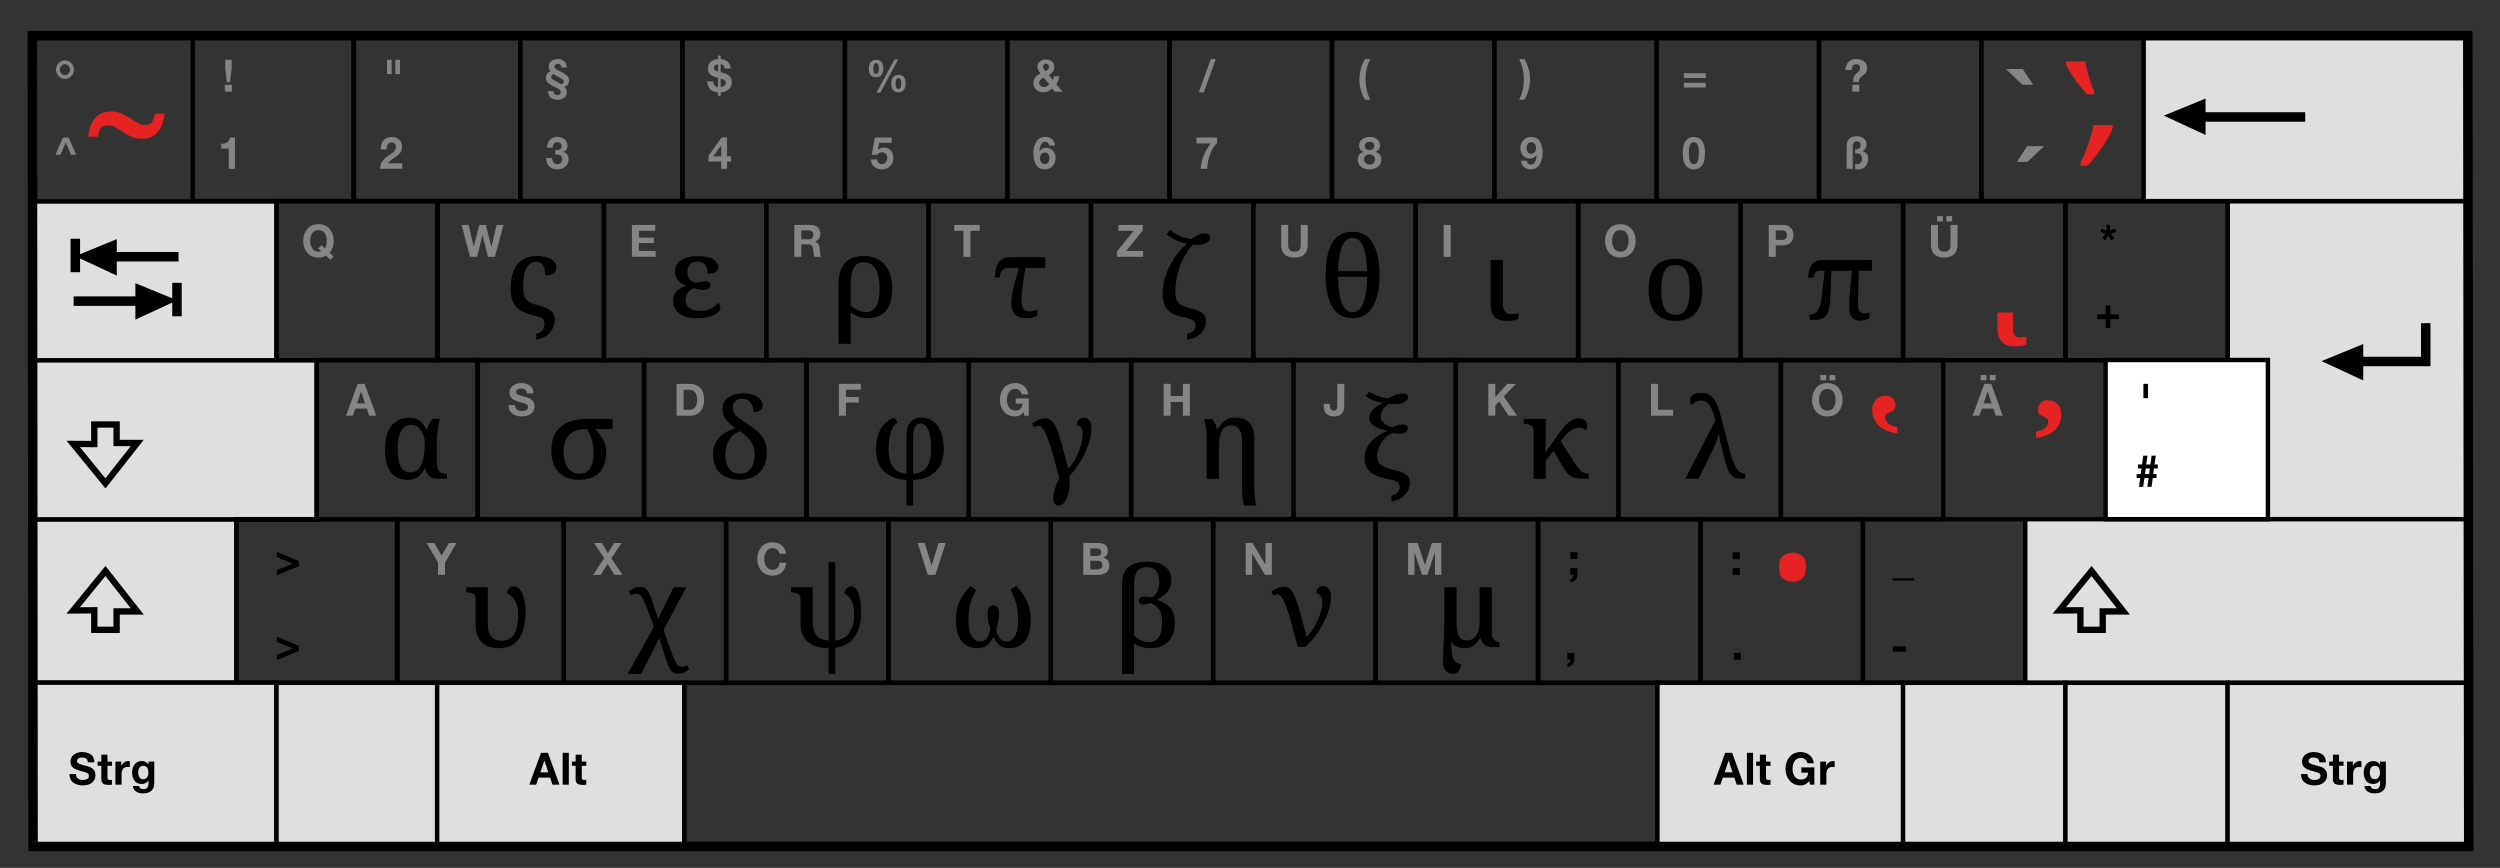<?xml version="1.0" encoding="utf-8"?>
<!-- Generator: Adobe Illustrator 14.0.0, SVG Export Plug-In . SVG Version: 6.00 Build 43363)  -->
<!DOCTYPE svg PUBLIC "-//W3C//DTD SVG 1.1//EN" "http://www.w3.org/Graphics/SVG/1.1/DTD/svg11.dtd">
<svg version="1.1" id="Ebene_1" xmlns="http://www.w3.org/2000/svg" xmlns:xlink="http://www.w3.org/1999/xlink" x="0px" y="0px"
	 width="560.14px" height="194.445px" viewBox="0 0 560.14 194.445" enable-background="new 0 0 560.14 194.445"
	 xml:space="preserve">
<rect x="0" y="0" width="560.14" height="194.445" fill="#333333" stroke="none"/>
<rect x="499.143" y="45.057" fill="#DFDFDF" stroke="#000000" stroke-width="0.992" width="54" height="71.27"/>
<rect x="43.199" y="8.057" fill="none" stroke="#000000" stroke-width="0.992" width="35.999" height="36.999"/>
<rect x="7.31" y="45.14" fill="#DFDFDF" stroke="#000000" stroke-width="0.992" width="54.666" height="35.666"/>
<rect x="79.31" y="8.057" fill="none" stroke="#000000" stroke-width="0.992" width="37.249" height="36.999"/>
<rect x="116.56" y="8.057" fill="none" stroke="#000000" stroke-width="0.992" width="36.374" height="36.999"/>
<rect x="152.935" y="8.057" fill="none" stroke="#000000" stroke-width="0.992" width="36.374" height="36.999"/>
<rect x="189.31" y="8.057" fill="none" stroke="#000000" stroke-width="0.992" width="36.374" height="36.999"/>
<rect x="225.685" y="8.057" fill="none" stroke="#000000" stroke-width="0.992" width="36.374" height="36.999"/>
<rect x="262.06" y="8.057" fill="none" stroke="#000000" stroke-width="0.992" width="36.374" height="36.999"/>
<rect x="298.436" y="8.057" fill="none" stroke="#000000" stroke-width="0.992" width="36.373" height="36.999"/>
<rect x="61.949" y="45.057" fill="none" stroke="#000000" stroke-width="0.992" width="35.999" height="35.666"/>
<g>
	<g>
		<path d="M120.138,76.137v-1.325c0.717-0.233,1.204-0.529,1.463-0.887c0.258-0.359,0.387-0.796,0.387-1.313
			c0-0.417-0.073-0.742-0.225-0.975c-0.15-0.234-0.429-0.425-0.837-0.575c-0.409-0.15-0.987-0.316-1.737-0.5
			c-1.6-0.383-2.796-1.008-3.587-1.875c-0.792-0.866-1.188-2.2-1.188-4c0-1.733,0.254-3.141,0.762-4.225
			c0.508-1.083,1.196-1.871,2.063-2.362c0.867-0.491,1.833-0.737,2.9-0.737c1.3,0,2.375,0.221,3.225,0.662
			c0.852,0.442,1.275,1.08,1.275,1.913c0,0.567-0.19,0.996-0.575,1.288c-0.384,0.292-1.023,0.438-1.925,0.438
			c0-0.816-0.133-1.517-0.4-2.1c-0.267-0.583-0.792-0.875-1.573-0.875c-0.886,0-1.598,0.429-2.14,1.288
			c-0.542,0.858-0.813,2.313-0.813,4.362c0,0.967,0.129,1.713,0.388,2.238c0.258,0.525,0.666,0.925,1.227,1.2
			c0.559,0.275,1.286,0.529,2.188,0.763c1.05,0.284,1.858,0.65,2.425,1.1c0.566,0.45,0.852,1.133,0.852,2.05
			c0,0.983-0.334,1.896-1,2.738C122.621,75.266,121.571,75.836,120.138,76.137z"/>
	</g>
	<g>
		<path d="M156.113,71.287c-1.815,0-3.152-0.379-4.012-1.138c-0.857-0.758-1.288-1.688-1.288-2.787c0-0.667,0.139-1.213,0.413-1.638
			c0.275-0.425,0.629-0.767,1.063-1.025c0.433-0.258,0.891-0.471,1.375-0.638v-0.125c-0.75-0.233-1.342-0.625-1.775-1.175
			c-0.434-0.55-0.648-1.167-0.648-1.85c0-1.133,0.466-2.004,1.398-2.612c0.936-0.608,2.242-0.913,3.925-0.913
			c1.5,0,2.604,0.25,3.313,0.75c0.708,0.5,1.063,1.059,1.063,1.675c0,1-0.792,1.5-2.375,1.5c0-0.833-0.19-1.491-0.573-1.975
			c-0.385-0.483-0.958-0.725-1.727-0.725c-0.867,0-1.458,0.229-1.773,0.688c-0.317,0.458-0.477,1.004-0.477,1.637
			c0,0.65,0.167,1.196,0.5,1.638c0.333,0.442,0.852,0.696,1.55,0.762c0.316-0.066,0.667-0.137,1.052-0.212
			c0.383-0.075,0.716-0.112,1-0.112c0.314,0,0.569,0.071,0.763,0.212c0.189,0.142,0.288,0.362,0.288,0.663
			c0,0.317-0.134,0.575-0.4,0.775c-0.266,0.2-0.633,0.3-1.1,0.3c-0.25,0-0.602-0.037-1.05-0.112
			c-0.45-0.075-0.802-0.171-1.052-0.288c-0.55,0.134-1.009,0.429-1.375,0.888c-0.365,0.458-0.55,1.046-0.55,1.762
			c0,1.617,1.075,2.425,3.227,2.425c0.981,0,1.808-0.179,2.475-0.538c0.667-0.358,1.191-0.771,1.575-1.237
			c0.116,0.05,0.229,0.158,0.337,0.325c0.106,0.167,0.163,0.359,0.163,0.575c0,0.417-0.175,0.817-0.525,1.2
			c-0.35,0.384-0.912,0.7-1.688,0.95C158.425,71.162,157.396,71.287,156.113,71.287z"/>
	</g>
	<g>
		<path d="M187.874,77.037V63.712c0-2.033,0.463-3.6,1.388-4.7c0.925-1.1,2.379-1.65,4.362-1.65c1.25,0,2.346,0.279,3.288,0.837
			c0.939,0.559,1.675,1.371,2.198,2.438c0.525,1.067,0.788,2.383,0.788,3.95c0,2.35-0.482,4.055-1.448,5.113
			c-0.969,1.059-2.317,1.587-4.052,1.587c-0.732,0-1.425-0.117-2.073-0.35c-0.65-0.233-1.242-0.55-1.775-0.95
			c0.016,0.233,0.029,0.559,0.038,0.975c0.008,0.417,0.012,0.85,0.012,1.3v4.775H187.874L187.874,77.037z M194.174,69.912
			c0.85,0,1.545-0.396,2.087-1.188s0.813-2.179,0.813-4.163c0-1.833-0.288-3.258-0.862-4.275c-0.575-1.017-1.446-1.525-2.613-1.525
			s-1.958,0.45-2.375,1.35s-0.625,2.1-0.625,3.6v4.75c0.483,0.417,1.021,0.763,1.613,1.038
			C192.803,69.774,193.458,69.912,194.174,69.912z"/>
	</g>
	<g>
		<path d="M229.849,71.287c-1.117,0-1.938-0.292-2.462-0.875c-0.525-0.583-0.788-1.408-0.788-2.475c0-1.05,0.167-2.233,0.5-3.55
			c0.333-1.316,0.733-2.767,1.2-4.35h-2.3c-0.733,0-1.242,0.208-1.525,0.625c-0.284,0.417-0.425,0.917-0.425,1.5h-1.125
			c0-1.1,0.146-1.979,0.438-2.638c0.292-0.658,0.688-1.137,1.188-1.438c0.5-0.3,1.058-0.45,1.675-0.45h8v2.4h-4.475
			c-0.583,3.25-0.875,5.733-0.875,7.45c0,0.816,0.163,1.4,0.486,1.75c0.325,0.35,0.723,0.525,1.188,0.525
			c0.7,0,1.333-0.117,1.9-0.35v1.275c-0.317,0.184-0.673,0.33-1.063,0.438C230.995,71.232,230.482,71.287,229.849,71.287z"/>
	</g>
	<g>
		<path d="M265.974,76.112v-1.3c0.716-0.2,1.212-0.454,1.488-0.762c0.273-0.309,0.412-0.688,0.412-1.138
			c0-0.333-0.079-0.612-0.237-0.837c-0.159-0.225-0.45-0.421-0.875-0.587c-0.425-0.167-1.038-0.325-1.837-0.475
			c-1.417-0.283-2.509-0.804-3.275-1.563c-0.767-0.758-1.148-1.929-1.148-3.513c0-1.366,0.221-2.737,0.663-4.112
			c0.439-1.375,1.064-2.679,1.875-3.913c0.808-1.233,1.777-2.341,2.913-3.325c-0.733-0.1-1.511-0.333-2.325-0.7
			c-0.816-0.367-1.561-0.825-2.227-1.375l0.75-1c0.566,0.483,1.275,0.921,2.125,1.313c0.852,0.392,1.733,0.629,2.65,0.712
			c0.383-0.283,0.846-0.558,1.387-0.825c0.542-0.266,1.071-0.4,1.588-0.4c0.816,0,1.227,0.309,1.227,0.925
			c0,0.533-0.258,0.934-0.775,1.2c-0.517,0.267-1.342,0.417-2.475,0.45c-0.102,0-0.204-0.004-0.313-0.013
			c-0.106-0.008-0.221-0.012-0.337-0.012c-1.367,1.583-2.356,3.292-2.975,5.125s-0.925,3.6-0.925,5.3c0,0.9,0.114,1.592,0.35,2.075
			c0.233,0.483,0.621,0.85,1.163,1.1c0.541,0.25,1.271,0.484,2.188,0.7c0.983,0.217,1.76,0.538,2.325,0.962
			c0.566,0.425,0.852,1.046,0.852,1.863c0,0.6-0.15,1.188-0.45,1.762c-0.3,0.575-0.762,1.075-1.387,1.5
			C267.737,75.674,266.94,75.961,265.974,76.112z"/>
	</g>
	<g>
		<path d="M303.074,71.287c-1.417,0-2.571-0.392-3.463-1.175c-0.894-0.783-1.546-1.9-1.963-3.35c-0.417-1.45-0.625-3.183-0.625-5.2
			c0-2.016,0.208-3.741,0.625-5.175c0.417-1.433,1.069-2.533,1.963-3.3c0.892-0.766,2.055-1.15,3.486-1.15c2,0,3.5,0.85,4.5,2.55
			c1,1.7,1.5,4.066,1.5,7.1c0,3.017-0.5,5.388-1.5,7.113C306.598,70.425,305.091,71.287,303.074,71.287z M299.799,60.762h6.5
			c-0.05-2.35-0.333-4.179-0.85-5.488c-0.519-1.308-1.3-1.962-2.352-1.962c-1.084,0-1.893,0.654-2.426,1.962
			C300.141,56.582,299.85,58.412,299.799,60.762z M303.074,69.936c1.083,0,1.888-0.7,2.412-2.1c0.523-1.4,0.805-3.333,0.838-5.8
			h-6.525c0.019,2.467,0.288,4.4,0.813,5.8C301.137,69.237,301.957,69.936,303.074,69.936z"/>
	</g>
	<g>
		<path d="M337.587,71.91c-1.184,0-2.08-0.288-2.688-0.862c-0.609-0.575-0.913-1.579-0.913-3.013V58.26h2.726v9.7
			c0,0.834,0.166,1.446,0.5,1.838c0.333,0.392,0.783,0.587,1.352,0.587c0.3,0,0.583-0.017,0.85-0.05s0.533-0.075,0.801-0.125v1.275
			c-0.217,0.1-0.563,0.195-1.038,0.287C338.701,71.864,338.17,71.91,337.587,71.91z"/>
	</g>
	<g>
		<path d="M375.363,71.91c-1.852,0-3.311-0.575-4.375-1.725c-1.066-1.15-1.602-2.9-1.602-5.25s0.508-4.096,1.524-5.237
			c1.016-1.141,2.523-1.712,4.523-1.712c1.852,0,3.311,0.571,4.375,1.712c1.066,1.141,1.602,2.887,1.602,5.237
			s-0.512,4.1-1.537,5.25S377.345,71.91,375.363,71.91z M375.411,70.535c1.167,0,1.988-0.475,2.463-1.425
			c0.475-0.95,0.713-2.342,0.713-4.175c0-1.85-0.238-3.237-0.713-4.163c-0.475-0.925-1.305-1.387-2.487-1.387
			c-1.184,0-2.009,0.462-2.476,1.387c-0.467,0.925-0.699,2.313-0.699,4.163c0,1.833,0.241,3.225,0.727,4.175
			C373.42,70.06,374.245,70.535,375.411,70.535z"/>
	</g>
	<g>
		<path d="M416.865,71.86c-0.784,0-1.404-0.229-1.863-0.688c-0.458-0.458-0.688-1.221-0.688-2.288c0-0.45,0.017-0.996,0.051-1.638
			c0.033-0.641,0.078-1.316,0.137-2.025c0.059-0.708,0.117-1.383,0.176-2.025c0.06-0.642,0.116-1.191,0.175-1.65
			c0.06-0.458,0.098-0.754,0.112-0.888h-4.625l-0.3,6.85c-0.067,1.417-0.347,2.462-0.838,3.137
			c-0.491,0.675-1.329,1.013-2.515,1.013h-1.225v-1.125c0.416,0,0.804-0.108,1.162-0.325c0.358-0.216,0.667-0.587,0.926-1.112
			c0.258-0.525,0.445-1.271,0.563-2.237l0.725-6.2h-1c-0.483,0-0.842,0.146-1.075,0.438c-0.231,0.292-0.384,0.671-0.45,1.138h-1.175
			c0-0.717,0.104-1.375,0.313-1.975c0.209-0.6,0.542-1.083,1-1.45c0.458-0.366,1.063-0.55,1.813-0.55h11.15v2.4h-2.925
			c-0.02,0.134-0.029,0.413-0.038,0.837c-0.009,0.425-0.021,0.938-0.037,1.538c-0.016,0.6-0.034,1.225-0.05,1.875
			c-0.02,0.65-0.029,1.275-0.038,1.875c-0.009,0.6-0.015,1.108-0.015,1.525c0,0.817,0.15,1.337,0.45,1.563s0.634,0.337,1,0.337
			c0.2,0,0.39-0.021,0.563-0.063c0.175-0.041,0.346-0.096,0.513-0.162v1.275c-0.2,0.167-0.479,0.309-0.838,0.425
			C417.642,71.802,417.263,71.86,416.865,71.86z"/>
	</g>
	<g>
		<path fill="#E42322" d="M451.046,77.604c-1.056,0-1.904-0.353-2.544-1.056c-0.641-0.705-0.96-1.632-0.96-2.784V70.02h3.504v3.744
			c0,1.216,0.496,1.824,1.488,1.824c0.288,0,0.565-0.017,0.84-0.048c0.271-0.032,0.487-0.08,0.647-0.144v1.824
			c-0.354,0.127-0.77,0.224-1.248,0.288C452.294,77.572,451.718,77.604,451.046,77.604z"/>
	</g>
	<g>
		<path d="M91.374,107.513c-1.65,0-2.912-0.555-3.787-1.662c-0.875-1.109-1.313-2.863-1.313-5.264c0-2.417,0.5-4.184,1.5-5.3
			c1-1.116,2.325-1.675,3.977-1.675c0.981,0,1.777,0.246,2.388,0.737c0.608,0.492,1.071,1.104,1.388,1.837H95.7
			c0.133-0.416,0.3-0.825,0.5-1.225c0.198-0.4,0.439-0.767,0.725-1.1h1.625c-0.1,0.333-0.2,0.784-0.3,1.35
			c-0.102,0.566-0.186,1.171-0.25,1.813c-0.066,0.642-0.102,1.237-0.102,1.788v5.049c0,0.734,0.177,1.297,0.525,1.689
			c0.349,0.392,0.858,0.588,1.525,0.588h0.198v1.125h-2.1c-0.634,0-1.138-0.117-1.513-0.352c-0.375-0.232-0.659-0.523-0.852-0.875
			c-0.189-0.35-0.32-0.709-0.387-1.074h-0.101c-0.366,0.732-0.851,1.342-1.449,1.824C93.149,107.271,92.357,107.513,91.374,107.513z
			 M91.974,105.837c0.816,0,1.454-0.279,1.913-0.838c0.458-0.559,0.783-1.313,0.975-2.264c0.191-0.949,0.288-2.016,0.288-3.199
			v-0.949c-0.217-1.184-0.596-2.038-1.138-2.563s-1.146-0.788-1.813-0.788c-1.083,0-1.871,0.454-2.362,1.362
			c-0.492,0.909-0.738,2.247-0.738,4.012c0,1.75,0.221,3.059,0.663,3.926C90.203,105.403,90.94,105.837,91.974,105.837z"/>
	</g>
	<g>
		<path d="M129.599,107.513c-1.231,0-2.304-0.258-3.212-0.775c-0.909-0.516-1.612-1.262-2.112-2.236
			c-0.5-0.977-0.75-2.139-0.75-3.488c0-1.416,0.227-2.586,0.677-3.513c0.448-0.925,1.054-1.654,1.813-2.188
			c0.758-0.533,1.616-0.908,2.575-1.125c0.958-0.216,1.938-0.325,2.938-0.325h5.75v2.275h-3.925c0.316,0.3,0.667,0.704,1.05,1.212
			c0.385,0.509,0.718,1.1,1,1.775c0.283,0.676,0.427,1.404,0.427,2.188c0,1.984-0.521,3.514-1.563,4.588
			C133.22,106.976,131.666,107.513,129.599,107.513z M129.849,106.138c1,0,1.775-0.383,2.325-1.15
			c0.55-0.766,0.825-1.883,0.825-3.35c0-0.883-0.079-1.689-0.237-2.414c-0.159-0.725-0.35-1.354-0.575-1.887
			c-0.225-0.533-0.438-0.934-0.637-1.2h-0.45c-0.8,0-1.565,0.15-2.3,0.45c-0.734,0.3-1.337,0.816-1.813,1.55
			c-0.476,0.734-0.712,1.758-0.712,3.075c0,1.467,0.31,2.654,0.927,3.563C127.815,105.683,128.699,106.138,129.849,106.138z"/>
	</g>
	<g>
		<path d="M165.724,107.513c-1.148,0-2.175-0.217-3.075-0.65c-0.898-0.434-1.607-1.066-2.125-1.898
			c-0.517-0.834-0.773-1.852-0.773-3.051c0-1.15,0.225-2.117,0.675-2.9c0.45-0.783,1.054-1.42,1.813-1.913
			c0.76-0.491,1.612-0.879,2.563-1.163c-0.833-0.55-1.529-1.166-2.087-1.85c-0.561-0.684-0.838-1.492-0.838-2.425
			c0-1.15,0.438-2.025,1.313-2.625s1.996-0.9,3.363-0.9c0.983,0,1.795,0.134,2.438,0.4c0.641,0.267,1.114,0.596,1.425,0.988
			c0.308,0.392,0.462,0.787,0.462,1.188c0,0.533-0.179,0.938-0.537,1.212c-0.359,0.275-0.854,0.413-1.488,0.413
			c0-0.833-0.217-1.538-0.648-2.113c-0.436-0.575-1.042-0.862-1.825-0.862s-1.346,0.184-1.688,0.55
			c-0.342,0.367-0.512,0.833-0.512,1.4c0,0.467,0.104,0.884,0.313,1.25c0.208,0.367,0.545,0.725,1.012,1.075s1.075,0.767,1.825,1.25
			c0.898,0.567,1.688,1.15,2.36,1.75c0.677,0.6,1.196,1.271,1.563,2.013c0.367,0.741,0.55,1.586,0.55,2.538
			c0,2.066-0.559,3.637-1.675,4.713C169.01,106.976,167.541,107.513,165.724,107.513z M165.749,106.138
			c1.064,0,1.888-0.383,2.463-1.15c0.575-0.766,0.862-1.85,0.862-3.25c0-0.816-0.159-1.541-0.477-2.176
			c-0.315-0.633-0.725-1.19-1.225-1.674c-0.5-0.484-1.025-0.9-1.575-1.25c-0.567,0.184-1.101,0.492-1.601,0.925
			c-0.5,0.434-0.903,1.029-1.213,1.789c-0.309,0.758-0.462,1.711-0.462,2.863c0,1.148,0.283,2.092,0.852,2.824
			C163.942,105.771,164.732,106.138,165.749,106.138z"/>
	</g>
	<g>
		<path d="M203.099,113.263v-5.727c-2.065-0.1-3.721-0.721-4.962-1.861c-1.242-1.143-1.862-2.863-1.862-5.162
			c0-1.033,0.143-2.018,0.427-2.951c0.281-0.933,0.729-1.75,1.337-2.45c0.606-0.7,1.396-1.208,2.361-1.525l0.727,1.125
			c-0.717,0.417-1.233,1.125-1.55,2.125c-0.317,1-0.477,2.225-0.477,3.676c0,1.85,0.316,3.225,0.95,4.125
			c0.633,0.898,1.65,1.408,3.05,1.523v-8.424c0-1.333,0.271-2.358,0.813-3.075c0.542-0.716,1.388-1.075,2.538-1.075
			c1.05,0,1.944,0.287,2.688,0.862c0.741,0.575,1.313,1.379,1.712,2.413c0.4,1.034,0.602,2.233,0.602,3.6
			c0,2.301-0.604,4.033-1.813,5.199c-1.208,1.166-2.888,1.791-5.038,1.875v5.727H203.099L203.099,113.263z M204.599,106.163
			c1.4-0.117,2.421-0.629,3.063-1.537c0.642-0.908,0.962-2.297,0.962-4.162c0-1.851-0.212-3.243-0.639-4.176
			c-0.425-0.933-1.021-1.4-1.786-1.4c-0.483,0-0.871,0.242-1.163,0.725c-0.292,0.483-0.438,1.192-0.438,2.125L204.599,106.163
			L204.599,106.163z"/>
	</g>
	<g>
		<path d="M237.199,113.263c-0.4,0-0.696-0.139-0.89-0.412c-0.189-0.275-0.287-0.639-0.287-1.088c0-0.867,0.143-1.709,0.427-2.525
			c0.281-0.816,0.573-1.523,0.875-2.125c-0.417-1.6-0.817-3.107-1.2-4.523c-0.383-1.418-0.764-2.664-1.139-3.738
			c-0.375-1.076-0.75-1.917-1.125-2.525c-0.375-0.608-0.754-0.913-1.138-0.913c-0.184,0-0.356,0.034-0.523,0.1
			c-0.167,0.067-0.325,0.142-0.477,0.225l-0.5-0.825c0.367-0.283,0.813-0.55,1.337-0.8c0.525-0.25,1.056-0.375,1.588-0.375
			c0.566,0,1.056,0.184,1.462,0.55c0.408,0.367,0.797,0.975,1.163,1.825c0.366,0.85,0.75,2,1.15,3.45
			c0.399,1.451,0.875,3.26,1.425,5.426c0.667-0.684,1.242-1.496,1.727-2.438c0.481-0.941,0.854-1.893,1.11-2.852
			c0.258-0.957,0.39-1.795,0.39-2.512c0-0.516-0.104-0.95-0.313-1.3c-0.208-0.35-0.529-0.583-0.962-0.7
			c0-0.516,0.141-0.908,0.425-1.175c0.283-0.267,0.644-0.4,1.075-0.4c0.466,0,0.825,0.121,1.075,0.362
			c0.25,0.242,0.421,0.55,0.513,0.925c0.091,0.375,0.138,0.754,0.138,1.137c0,0.9-0.148,1.863-0.448,2.888
			c-0.302,1.025-0.696,2.029-1.188,3.012c-0.492,0.984-1.025,1.885-1.6,2.701c-0.575,0.814-1.139,1.475-1.688,1.975
			c0.019,0.217,0.029,0.441,0.038,0.676c0.008,0.232,0.013,0.449,0.013,0.648c0,1.051-0.104,1.977-0.313,2.775
			c-0.209,0.801-0.5,1.426-0.875,1.875C238.088,113.036,237.666,113.263,237.199,113.263z"/>
	</g>
	<g>
		<path d="M278.749,113.263c-0.102-0.201-0.188-0.566-0.264-1.102c-0.073-0.533-0.129-1.107-0.161-1.725
			c-0.034-0.617-0.052-1.184-0.052-1.701v-10.25c0-1.033-0.217-1.816-0.648-2.35c-0.436-0.533-0.992-0.8-1.675-0.8
			c-1.067,0-1.806,0.421-2.214,1.262c-0.407,0.842-0.611,1.996-0.611,3.461v7.201h-2.75v-8.476c0-1.033-0.056-1.971-0.162-2.813
			c-0.109-0.841-0.271-1.545-0.488-2.112h1.925c0.483,0.684,0.843,1.442,1.075,2.275h0.125c0.367-0.667,0.846-1.258,1.438-1.775
			c0.591-0.517,1.402-0.775,2.438-0.775c1.45,0,2.529,0.387,3.238,1.162c0.708,0.775,1.063,2.021,1.063,3.738v10.526
			c0,0.398,0.021,0.895,0.063,1.486c0.041,0.592,0.096,1.146,0.162,1.662c0.065,0.518,0.149,0.885,0.25,1.102h-2.752V113.263
			L278.749,113.263z"/>
	</g>
	<g>
		<path d="M311.749,112.362v-1.324c0.717-0.199,1.204-0.455,1.463-0.764c0.258-0.309,0.388-0.68,0.388-1.111
			c0-0.518-0.184-0.904-0.551-1.162c-0.366-0.26-1.116-0.506-2.25-0.738c-1.033-0.199-1.929-0.479-2.688-0.838
			c-0.758-0.357-1.344-0.84-1.75-1.449c-0.408-0.607-0.612-1.396-0.612-2.363c0-0.898,0.217-1.73,0.65-2.5
			c0.433-0.766,1.022-1.449,1.772-2.049s1.608-1.083,2.575-1.45v-0.15c-0.7-0.133-1.354-0.325-1.962-0.575
			c-0.609-0.25-1.097-0.558-1.463-0.925c-0.367-0.367-0.55-0.8-0.55-1.3c0-0.683,0.296-1.321,0.888-1.913
			c0.591-0.591,1.32-1.096,2.188-1.512c-0.648-0.1-1.33-0.275-2.038-0.525s-1.313-0.575-1.813-0.975l0.775-0.975
			c0.466,0.333,1.104,0.65,1.91,0.95c0.811,0.3,1.604,0.483,2.39,0.55c0.366-0.25,0.854-0.491,1.463-0.725
			c0.605-0.233,1.195-0.35,1.762-0.35c0.436,0,0.738,0.075,0.913,0.225s0.263,0.35,0.263,0.6c0,0.467-0.273,0.842-0.823,1.125
			c-0.552,0.284-1.242,0.425-2.075,0.425c-0.316,0-0.604-0.004-0.862-0.012c-0.259-0.008-0.463-0.021-0.612-0.038
			c-0.551,0.384-0.976,0.804-1.273,1.263s-0.45,0.979-0.45,1.563c0,0.617,0.267,1.133,0.8,1.55s1.144,0.708,1.825,0.875
			c0.283-0.167,0.646-0.321,1.088-0.462c0.441-0.142,0.847-0.212,1.212-0.212c0.353,0,0.629,0.075,0.838,0.225
			c0.208,0.15,0.313,0.35,0.313,0.6c0,0.317-0.162,0.604-0.487,0.863c-0.325,0.259-0.788,0.387-1.388,0.387
			c-0.283,0-0.584-0.016-0.9-0.05c-0.314-0.033-0.541-0.066-0.675-0.1c-0.533,0.2-1.063,0.554-1.587,1.063
			c-0.525,0.509-0.963,1.112-1.313,1.813c-0.352,0.699-0.524,1.424-0.524,2.174c0,0.734,0.149,1.301,0.45,1.701
			c0.3,0.398,0.754,0.717,1.36,0.949c0.608,0.232,1.354,0.449,2.237,0.648c1.05,0.234,1.858,0.561,2.425,0.977
			c0.567,0.418,0.853,1.033,0.853,1.85c0,0.584-0.146,1.164-0.438,1.738c-0.292,0.574-0.742,1.084-1.351,1.523
			C313.503,111.894,312.716,112.196,311.749,112.362z"/>
	</g>
	<g>
		<path d="M343.6,107.263V96.637c0-0.483-0.097-0.841-0.286-1.075c-0.191-0.233-0.441-0.387-0.75-0.462
			c-0.311-0.075-0.621-0.112-0.938-0.112h-0.225v-1.125h4.948v4.15c0,0.233-0.005,0.538-0.013,0.914
			c-0.009,0.375-0.021,0.758-0.038,1.148c-0.017,0.393-0.033,0.855-0.05,1.389l2.2-3.225c0.767-1.083,1.438-1.954,2.013-2.613
			c0.575-0.658,1.12-1.137,1.638-1.438c0.518-0.3,1.066-0.45,1.649-0.45c0.616,0,1.079,0.154,1.388,0.462
			c0.311,0.309,0.463,0.696,0.463,1.163c0,0.184-0.023,0.375-0.073,0.575c-0.052,0.2-0.108,0.359-0.177,0.475
			c-0.134-0.133-0.315-0.258-0.551-0.375c-0.231-0.116-0.564-0.175-1-0.175c-0.564,0-1.1,0.142-1.6,0.425
			c-0.5,0.284-1.033,0.759-1.602,1.425l-0.926,1.125l3.45,5.325c0.434,0.666,0.871,1.162,1.313,1.486
			c0.441,0.326,0.922,0.488,1.438,0.488h0.075v1.125h-0.352c-0.768,0-1.412-0.021-1.938-0.064c-0.525-0.041-0.973-0.141-1.338-0.299
			c-0.367-0.158-0.7-0.396-1-0.713c-0.301-0.317-0.617-0.75-0.95-1.301l-2.3-3.9l-1.727,2.201v4.074H343.6V107.263z"/>
	</g>
	<g>
		<path d="M377.6,107.263l6.727-13.026c-0.283-1.2-0.588-2.125-0.912-2.775c-0.325-0.65-0.676-1.1-1.051-1.35
			s-0.779-0.375-1.212-0.375c-0.469,0-0.882,0.108-1.237,0.325c-0.359,0.217-0.638,0.45-0.838,0.7
			c-0.283-0.25-0.425-0.616-0.425-1.1c0-0.466,0.208-0.858,0.625-1.175c0.416-0.316,1.022-0.475,1.823-0.475
			c1.083,0,1.968,0.362,2.649,1.087s1.25,1.971,1.7,3.738l2.25,8.574c0.467,1.783,0.958,3.018,1.475,3.699
			c0.519,0.686,1.084,1.025,1.7,1.025h0.125v1.125h-0.575c-0.684,0-1.254-0.088-1.712-0.262c-0.459-0.176-0.851-0.529-1.175-1.064
			c-0.325-0.533-0.646-1.34-0.963-2.424c-0.283-1-0.529-1.93-0.737-2.787c-0.209-0.859-0.371-1.584-0.487-2.175
			c-0.115-0.591-0.184-0.979-0.198-1.163h-0.075c-0.186,0.65-0.4,1.284-0.65,1.899c-0.25,0.617-0.517,1.201-0.8,1.75l-3.05,6.227
			H377.6V107.263z"/>
	</g>
	<g>
		<path d="M111.772,145.235c-1.75,0-3.055-0.471-3.913-1.412c-0.857-0.941-1.288-2.238-1.288-3.889v-5.574
			c0-0.717-0.198-1.172-0.6-1.363c-0.4-0.189-0.875-0.287-1.425-0.287h-0.102v-1.125h4.852v8.176c0,1.283,0.266,2.236,0.8,2.861
			c0.533,0.625,1.275,0.939,2.225,0.939c0.983,0,1.75-0.254,2.302-0.764c0.55-0.508,0.934-1.203,1.148-2.088
			c0.216-0.883,0.325-1.898,0.325-3.051c0-0.965-0.129-1.771-0.387-2.412c-0.259-0.641-0.58-1.145-0.963-1.512
			c-0.385-0.367-0.76-0.6-1.125-0.701c0-0.5,0.142-0.898,0.425-1.199s0.648-0.449,1.1-0.449c0.566,0,1.041,0.268,1.425,0.801
			c0.385,0.533,0.677,1.232,0.875,2.1c0.2,0.867,0.302,1.801,0.302,2.801c0,1.033-0.094,2.037-0.275,3.012
			c-0.184,0.977-0.496,1.852-0.938,2.625c-0.442,0.775-1.052,1.389-1.825,1.838C113.935,145.011,112.956,145.235,111.772,145.235z"
			/>
	</g>
	<g>
		<path d="M140.644,150.985l5.875-10.576l-1.975-5.148c-0.233-0.65-0.496-1.184-0.787-1.602c-0.292-0.416-0.663-0.625-1.113-0.625
			c-0.184,0-0.409,0.035-0.675,0.102c-0.267,0.066-0.475,0.143-0.625,0.225l-0.475-0.85c0.35-0.283,0.735-0.521,1.161-0.713
			c0.427-0.192,0.889-0.287,1.389-0.287c0.731,0,1.273,0.242,1.625,0.725c0.35,0.484,0.689,1.234,1.023,2.25l1.4,4.176l3.475-7.074
			h2.825l-5.1,9.6l2.148,5.951c0.233,0.633,0.496,1.17,0.787,1.611c0.292,0.441,0.654,0.662,1.088,0.662
			c0.2,0,0.431-0.033,0.688-0.1c0.258-0.068,0.462-0.143,0.612-0.227l0.425,0.875c-0.352,0.283-0.727,0.518-1.125,0.699
			c-0.4,0.186-0.858,0.275-1.375,0.275c-0.733,0-1.275-0.254-1.625-0.762c-0.352-0.51-0.686-1.264-1-2.264l-1.575-4.898l-4.05,7.975
			H140.644z"/>
	</g>
	<g>
		<path d="M185.656,150.985v-5.75c-2.083-0.018-3.654-0.508-4.714-1.475c-1.059-0.967-1.587-2.316-1.587-4.051v-5.352
			c0-0.717-0.204-1.17-0.61-1.361c-0.409-0.191-0.879-0.287-1.413-0.287h-0.102v-1.125h4.852v8.023c0,1.186,0.3,2.113,0.898,2.787
			c0.602,0.676,1.491,1.055,2.677,1.139v-17.551h1.5v17.525c1.481-0.184,2.559-0.801,3.225-1.852c0.666-1.049,1-2.34,1-3.875
			c0-1.432-0.208-2.516-0.625-3.25c-0.417-0.732-0.917-1.232-1.5-1.5c0-0.5,0.138-0.896,0.413-1.188
			c0.273-0.291,0.621-0.438,1.038-0.438c0.683,0,1.225,0.496,1.625,1.486c0.398,0.992,0.6,2.381,0.6,4.164
			c0,0.967-0.092,1.898-0.273,2.799c-0.185,0.902-0.496,1.721-0.938,2.463c-0.441,0.742-1.033,1.359-1.775,1.852
			c-0.74,0.49-1.671,0.813-2.786,0.963v5.85h-1.501v0.004H185.656z"/>
	</g>
	<g>
		<path d="M218.994,145.235c-1.5,0-2.681-0.529-3.538-1.588c-0.858-1.059-1.287-2.654-1.287-4.787c0-1.617,0.304-3.051,0.912-4.301
			c0.606-1.25,1.402-2.342,2.388-3.275l1.25,0.9c-0.567,0.951-0.996,1.938-1.288,2.963s-0.438,2.279-0.438,3.762
			c0,1.686,0.25,2.91,0.75,3.676c0.5,0.768,1.091,1.15,1.773,1.15c0.717,0,1.258-0.25,1.625-0.75s0.617-1.201,0.75-2.1
			c-0.167-0.5-0.313-1.033-0.438-1.602c-0.125-0.566-0.188-1.133-0.188-1.701c0-0.715,0.121-1.225,0.363-1.523
			c0.241-0.299,0.545-0.449,0.913-0.449c0.383,0,0.693,0.15,0.938,0.449c0.241,0.301,0.362,0.809,0.362,1.523
			c0,0.568-0.067,1.135-0.2,1.701c-0.133,0.566-0.273,1.102-0.425,1.602c0.116,0.883,0.362,1.578,0.737,2.086
			c0.375,0.51,0.921,0.764,1.638,0.764c0.667,0,1.254-0.383,1.763-1.15c0.508-0.766,0.764-1.99,0.764-3.676
			c0-1.482-0.15-2.736-0.45-3.762s-0.727-2.012-1.275-2.963l1.25-0.9c0.967,0.936,1.758,2.025,2.375,3.275s0.925,2.684,0.925,4.301
			c0,2.133-0.429,3.729-1.287,4.787c-0.857,1.059-2.037,1.588-3.537,1.588c-0.917,0-1.659-0.242-2.227-0.725
			c-0.564-0.484-1.008-1.109-1.325-1.875c-0.282,0.766-0.721,1.391-1.313,1.875C220.665,144.993,219.91,145.235,218.994,145.235z"/>
	</g>
	<g>
		<path d="M251.381,150.985V130.81c0-1.232,0.25-2.213,0.75-2.938c0.5-0.727,1.171-1.24,2.013-1.551
			c0.841-0.309,1.796-0.463,2.862-0.463c1.816,0,3.175,0.363,4.075,1.088c0.898,0.727,1.35,1.723,1.35,2.988
			c0,0.816-0.159,1.5-0.475,2.049c-0.317,0.551-0.681,0.992-1.087,1.326c-0.409,0.332-0.931,0.648-1.563,0.949v0.148
			c1.15,0.385,2.087,0.951,2.813,1.701c0.726,0.75,1.087,1.857,1.087,3.324c0,1.934-0.492,3.385-1.477,4.35
			c-0.981,0.969-2.309,1.451-3.975,1.451c-0.867,0-1.601-0.104-2.2-0.313s-1.083-0.48-1.45-0.814v6.875h-2.725L251.381,150.985
			L251.381,150.985z M257.456,143.886c0.933,0,1.652-0.354,2.163-1.063c0.508-0.709,0.762-1.82,0.762-3.338
			c0-1.332-0.233-2.328-0.7-2.986s-1.134-1.129-2-1.412c-0.217,0.084-0.455,0.162-0.712,0.236c-0.259,0.074-0.546,0.113-0.863,0.113
			c-0.267,0-0.492-0.076-0.675-0.227c-0.184-0.148-0.275-0.357-0.275-0.625c0-0.615,0.45-0.926,1.352-0.926
			c0.184,0,0.425,0.021,0.725,0.064c0.3,0.041,0.525,0.088,0.675,0.137c0.583-0.217,1.037-0.625,1.362-1.225
			c0.325-0.602,0.487-1.393,0.487-2.375c0-0.949-0.233-1.721-0.7-2.313c-0.467-0.592-1.159-0.889-2.075-0.889
			c-0.967,0-1.688,0.313-2.163,0.938c-0.475,0.625-0.712,1.455-0.712,2.488v11.9c0.352,0.398,0.816,0.75,1.4,1.049
			C256.089,143.733,256.74,143.886,257.456,143.886z"/>
	</g>
	<g>
		<path d="M290.769,144.985c-0.434-1.617-0.838-3.139-1.213-4.563c-0.375-1.426-0.746-2.68-1.111-3.764
			c-0.366-1.084-0.732-1.934-1.101-2.551c-0.367-0.615-0.742-0.924-1.125-0.924c-0.316,0-0.617,0.082-0.899,0.25l-0.476-0.852
			c0.366-0.283,0.795-0.537,1.287-0.762c0.491-0.227,0.996-0.338,1.513-0.338c0.551,0,1.021,0.17,1.412,0.512
			c0.392,0.344,0.764,0.93,1.112,1.764c0.351,0.834,0.729,1.979,1.138,3.438c0.408,1.459,0.896,3.297,1.463,5.514
			c0.7-0.717,1.313-1.541,1.838-2.477c0.524-0.934,0.935-1.865,1.227-2.799c0.291-0.934,0.438-1.76,0.438-2.477
			c0-1.148-0.434-1.834-1.3-2.051c0-0.531,0.142-0.928,0.425-1.188c0.283-0.258,0.634-0.389,1.051-0.389
			c0.449,0,0.805,0.121,1.063,0.363c0.258,0.242,0.441,0.551,0.55,0.926c0.109,0.375,0.163,0.754,0.163,1.139
			c0,0.898-0.167,1.875-0.5,2.924c-0.334,1.051-0.773,2.1-1.325,3.148c-0.55,1.053-1.175,2.021-1.875,2.914
			c-0.699,0.893-1.408,1.639-2.125,2.236h-1.627v0.007H290.769z"/>
	</g>
	<g>
		<g>
			<path d="M325.406,150.985c-0.55,0-1.037-0.221-1.462-0.662c-0.427-0.441-0.64-1.238-0.64-2.389c0-0.666,0.021-1.396,0.063-2.188
				c0.041-0.793,0.088-1.709,0.138-2.75c0.05-1.043,0.083-2.254,0.102-3.639v-7.773h2.75v8.35c0,1.033,0.161,1.885,0.485,2.551
				c0.325,0.666,0.938,1,1.838,1c0.866,0,1.556-0.367,2.063-1.1c0.508-0.734,0.763-1.701,0.763-2.9v-7.9h2.75v10.125
				c0,0.734,0.162,1.275,0.487,1.625c0.325,0.352,0.695,0.525,1.112,0.525h0.101v1.125h-1.575c-0.731,0-1.315-0.18-1.75-0.537
				c-0.434-0.357-0.731-0.863-0.898-1.514h-0.102c-0.384,0.684-0.838,1.238-1.362,1.662c-0.523,0.426-1.229,0.639-2.111,0.639
				c-0.699,0-1.306-0.129-1.813-0.389c-0.508-0.258-0.921-0.619-1.235-1.086c0.017,0.916,0.069,1.736,0.162,2.461
				c0.092,0.727,0.29,1.313,0.601,1.764c0.309,0.449,0.787,0.725,1.438,0.824c0,0.617-0.156,1.133-0.475,1.551
				C326.514,150.776,326.039,150.985,325.406,150.985z"/>
		</g>
	</g>
</g>
<rect x="98.06" y="45.057" fill="none" stroke="#000000" stroke-width="0.992" width="37.249" height="35.666"/>
<rect x="135.31" y="45.057" fill="none" stroke="#000000" stroke-width="0.992" width="36.374" height="35.666"/>
<rect x="171.685" y="45.057" fill="none" stroke="#000000" stroke-width="0.992" width="36.374" height="35.666"/>
<rect x="208.06" y="45.057" fill="none" stroke="#000000" stroke-width="0.992" width="36.374" height="35.666"/>
<rect x="244.435" y="45.057" fill="none" stroke="#000000" stroke-width="0.992" width="36.374" height="35.666"/>
<rect x="280.811" y="45.057" fill="none" stroke="#000000" stroke-width="0.992" width="36.373" height="35.666"/>
<rect x="317.186" y="45.057" fill="none" stroke="#000000" stroke-width="0.992" width="36.373" height="35.666"/>
<rect x="353.645" y="45.057" fill="none" stroke="#000000" stroke-width="0.992" width="36.373" height="35.666"/>
<rect x="390.02" y="45.057" fill="none" stroke="#000000" stroke-width="0.992" width="36.373" height="35.666"/>
<rect x="426.395" y="45.057" fill="none" stroke="#000000" stroke-width="0.992" width="36.373" height="35.666"/>
<g>
	<g>
		<path fill="#858585" d="M74.011,58.206l-0.983-0.918c-0.462,0.273-1.021,0.414-1.682,0.42c-1.077-0.013-1.915-0.376-2.513-1.089
			c-0.598-0.693-0.896-1.567-0.903-2.622c0.006-1.087,0.308-1.984,0.906-2.69c0.601-0.707,1.439-1.066,2.521-1.079
			c1.095,0.013,1.937,0.373,2.526,1.08s0.89,1.604,0.896,2.692c-0.006,1.056-0.314,1.934-0.928,2.634l0.891,0.808L74.011,58.206z
			 M72.015,54.899l0.774,0.742c0.272-0.362,0.414-0.909,0.42-1.643c0-0.655-0.139-1.222-0.41-1.701
			c-0.286-0.489-0.767-0.74-1.441-0.753c-0.662,0.013-1.138,0.264-1.427,0.753c-0.292,0.479-0.436,1.046-0.429,1.701
			c-0.006,0.613,0.137,1.16,0.429,1.643c0.289,0.486,0.765,0.735,1.427,0.748c0.121,0,0.238-0.006,0.352-0.02
			c0.113-0.006,0.199-0.033,0.252-0.078l-0.674-0.611L72.015,54.899z"/>
	</g>
	<g>
		<path fill="#858585" d="M110.891,57.537h-1.563l-1.206-4.864h-0.024l-1.187,4.864h-1.594l-1.89-7.139H105l1.128,4.864h0.02
			l1.24-4.864h1.47l1.223,4.922h0.02l1.172-4.922h1.538L110.891,57.537z"/>
	</g>
	<g>
		<path fill="#858585" d="M141.589,50.398h5.227v1.318h-3.654v1.529h3.353v1.22h-3.353v1.754h3.729v1.318h-5.303L141.589,50.398
			L141.589,50.398z"/>
	</g>
	<g>
		<path fill="#858585" d="M177.964,50.398h3.783c0.64,0.006,1.14,0.197,1.501,0.571c0.359,0.371,0.545,0.836,0.551,1.396
			c0.006,0.853-0.386,1.45-1.178,1.792v0.02c0.381,0.107,0.646,0.317,0.801,0.63c0.146,0.319,0.226,0.666,0.239,1.04
			c0.013,0.234,0.034,0.521,0.068,0.859c0.006,0.082,0.021,0.155,0.038,0.22c0.006,0.082,0.021,0.158,0.038,0.229
			c0.031,0.153,0.08,0.28,0.146,0.381h-1.523c-0.038-0.121-0.065-0.251-0.085-0.392c-0.025-0.14-0.049-0.284-0.071-0.43
			c-0.023-0.307-0.054-0.604-0.085-0.891c-0.044-0.381-0.148-0.659-0.317-0.832c-0.172-0.167-0.447-0.25-0.826-0.25h-1.507v2.793
			h-1.571v-7.136H177.964z M179.536,53.631h1.651c0.688,0.013,1.032-0.328,1.038-1.023c-0.006-0.666-0.353-0.996-1.038-0.989h-1.651
			V53.631z"/>
	</g>
	<g>
		<path fill="#858585" d="M215.873,51.716h-2.07v-1.318h5.716v1.318h-2.075v5.821h-1.569L215.873,51.716L215.873,51.716z"/>
	</g>
	<g>
		<path fill="#858585" d="M250.299,56.296l3.707-4.58h-3.414v-1.318h5.437v1.24l-3.705,4.581h3.806v1.318H250.3L250.299,56.296
			L250.299,56.296z"/>
	</g>
	<g>
		<path fill="#858585" d="M293.012,54.839c-0.031,1.913-1.024,2.869-2.979,2.869c-1.957,0.006-2.948-0.951-2.976-2.871v-4.438h1.572
			v4.442c0,0.192,0.02,0.379,0.056,0.562c0.037,0.179,0.103,0.346,0.19,0.499c0.104,0.14,0.248,0.257,0.438,0.352
			c0.188,0.091,0.425,0.137,0.717,0.137c0.525,0,0.896-0.129,1.103-0.386c0.205-0.248,0.308-0.635,0.308-1.163V50.4h1.571V54.839z"
			/>
	</g>
	<g>
		<path fill="#858585" d="M323.464,50.398h1.572v7.139h-1.572V50.398z"/>
	</g>
	<g>
		<path fill="#858585" d="M359.625,53.999c0.007-1.088,0.309-1.985,0.906-2.692c0.601-0.707,1.439-1.066,2.521-1.08
			c1.093,0.013,1.938,0.373,2.526,1.079c0.589,0.706,0.89,1.603,0.896,2.69c-0.007,1.055-0.306,1.929-0.896,2.622
			c-0.591,0.713-1.436,1.076-2.526,1.089c-1.08-0.013-1.921-0.376-2.521-1.088C359.934,55.926,359.632,55.053,359.625,53.999z
			 M361.198,53.999c-0.007,0.613,0.136,1.16,0.429,1.643c0.289,0.486,0.765,0.735,1.427,0.748c0.675-0.013,1.154-0.262,1.44-0.748
			c0.271-0.482,0.41-1.03,0.41-1.643c0-0.655-0.139-1.222-0.41-1.701c-0.286-0.489-0.768-0.74-1.44-0.753
			c-0.662,0.013-1.138,0.264-1.427,0.753C361.333,52.777,361.192,53.344,361.198,53.999z"/>
	</g>
	<g>
		<path fill="#858585" d="M396.298,50.398h3.137c0.855,0.013,1.477,0.246,1.858,0.698c0.364,0.452,0.547,0.983,0.547,1.592
			c0,0.599-0.181,1.121-0.541,1.567c-0.38,0.469-0.993,0.709-1.84,0.723h-1.589v2.559h-1.572V50.398L396.298,50.398z M397.87,53.758
			h1.173c0.185,0,0.356-0.013,0.516-0.039c0.16-0.026,0.299-0.08,0.413-0.161c0.257-0.14,0.39-0.43,0.396-0.87
			c-0.006-0.446-0.139-0.739-0.396-0.879c-0.25-0.133-0.56-0.197-0.929-0.19h-1.173V53.758z"/>
	</g>
	<g>
		<path fill="#858585" d="M438.596,54.839c-0.03,1.913-1.023,2.869-2.979,2.869c-1.957,0.006-2.948-0.951-2.976-2.871v-4.438h1.572
			v4.442c0,0.192,0.021,0.379,0.058,0.562c0.035,0.179,0.101,0.346,0.188,0.499c0.104,0.14,0.248,0.257,0.438,0.352
			c0.187,0.091,0.425,0.137,0.717,0.137c0.524,0,0.895-0.129,1.102-0.386c0.205-0.248,0.309-0.635,0.309-1.163V50.4h1.57V54.839z
			 M434.023,48.43h1.309v1.171h-1.309V48.43z M436.081,48.43h1.309v1.171h-1.309V48.43z"/>
	</g>
</g>
<rect x="462.77" y="45.057" fill="none" stroke="#000000" stroke-width="0.992" width="36.373" height="35.666"/>
<g>
	<path d="M472.757,51.648l1.121-0.439l0.261,0.767l-1.141,0.391l0.715,0.981l-0.639,0.488l-0.715-1.03l-0.683,1.03l-0.646-0.488
		l0.719-0.981l-1.126-0.391l0.261-0.767l1.1,0.439v-1.25h0.773V51.648L472.757,51.648z"/>
</g>
<g>
	<path d="M472.836,70.426h1.928v1.063h-1.928v1.993h-1.035v-1.993h-1.929v-1.063h1.929v-1.987h1.035V70.426z"/>
</g>
<rect x="7.31" y="80.743" fill="#DFDFDF" stroke="#000000" stroke-width="0.992" width="63.666" height="35.666"/>
<rect x="70.949" y="80.66" fill="none" stroke="#000000" stroke-width="0.992" width="35.999" height="35.665"/>
<rect x="107.06" y="80.66" fill="none" stroke="#000000" stroke-width="0.992" width="37.249" height="35.665"/>
<rect x="144.31" y="80.66" fill="none" stroke="#000000" stroke-width="0.992" width="36.374" height="35.665"/>
<rect x="180.685" y="80.66" fill="none" stroke="#000000" stroke-width="0.992" width="36.374" height="35.665"/>
<rect x="217.06" y="80.66" fill="none" stroke="#000000" stroke-width="0.992" width="36.374" height="35.665"/>
<rect x="253.435" y="80.66" fill="none" stroke="#000000" stroke-width="0.992" width="36.374" height="35.665"/>
<rect x="289.811" y="80.66" fill="none" stroke="#000000" stroke-width="0.992" width="36.373" height="35.665"/>
<rect x="326.186" y="80.66" fill="none" stroke="#000000" stroke-width="0.992" width="36.373" height="35.665"/>
<rect x="362.645" y="80.66" fill="none" stroke="#000000" stroke-width="0.992" width="36.373" height="35.665"/>
<rect x="399.02" y="80.66" fill="none" stroke="#000000" stroke-width="0.992" width="36.373" height="35.665"/>
<g>
	<rect x="435.395" y="80.66" fill="none" width="36.373" height="35.665"/>
</g>
<g>
	<g>
		<g>
			<path fill="#858585" d="M80.145,86.001H81.7l2.586,7.139h-1.579l-0.521-1.587H79.6l-0.544,1.587H77.52L80.145,86.001z
				 M79.998,90.381h1.792l-0.875-2.626h-0.021L79.998,90.381z"/>
		</g>
		<g>
			<path fill="#858585" d="M115.393,90.772c0.006,0.465,0.163,0.801,0.471,1.006c0.294,0.208,0.648,0.313,1.07,0.313
				c0.145,0,0.292-0.013,0.447-0.039c0.156-0.026,0.301-0.073,0.438-0.142c0.138-0.065,0.25-0.158,0.344-0.278
				c0.085-0.107,0.128-0.251,0.128-0.43c0-0.202-0.057-0.366-0.166-0.493c-0.117-0.117-0.276-0.213-0.479-0.288
				c-0.408-0.146-0.88-0.28-1.417-0.4c-0.25-0.065-0.498-0.151-0.744-0.259c-0.247-0.101-0.469-0.225-0.668-0.372
				c-0.194-0.153-0.352-0.343-0.469-0.571c-0.123-0.225-0.185-0.501-0.185-0.83c0.013-0.726,0.29-1.268,0.832-1.626
				c0.517-0.355,1.101-0.532,1.753-0.532c0.756,0,1.4,0.174,1.938,0.522c0.542,0.358,0.819,0.95,0.832,1.777h-1.474
				c-0.025-0.42-0.164-0.709-0.417-0.869c-0.255-0.146-0.571-0.216-0.946-0.21c-0.258,0-0.492,0.057-0.7,0.171
				c-0.224,0.127-0.339,0.34-0.345,0.64c0,0.127,0.028,0.233,0.085,0.317c0.057,0.088,0.156,0.168,0.299,0.239
				c0.281,0.134,0.843,0.308,1.686,0.522c0.136,0.026,0.314,0.073,0.541,0.142c0.221,0.065,0.447,0.174,0.683,0.327
				c0.234,0.146,0.432,0.35,0.593,0.611c0.155,0.26,0.236,0.594,0.242,1.001c0,0.661-0.244,1.205-0.729,1.631
				c-0.491,0.433-1.209,0.653-2.156,0.659c-0.798,0-1.481-0.207-2.051-0.62c-0.586-0.407-0.89-1.046-0.907-1.918L115.393,90.772
				L115.393,90.772z"/>
		</g>
		<g>
			<path fill="#858585" d="M151.589,86.001h3.009c0.925,0,1.68,0.29,2.265,0.869c0.593,0.586,0.894,1.473,0.901,2.661
				c0,1.051-0.261,1.908-0.782,2.568c-0.526,0.687-1.32,1.034-2.384,1.04h-3.009V86.001z M153.161,91.822h1.337
				c0.22,0,0.436-0.041,0.646-0.122c0.202-0.072,0.379-0.192,0.531-0.361c0.167-0.166,0.295-0.389,0.382-0.669
				c0.09-0.273,0.135-0.604,0.135-0.991c0.008-0.726-0.133-1.299-0.419-1.719c-0.292-0.42-0.808-0.633-1.547-0.64h-1.065
				L153.161,91.822L153.161,91.822z"/>
		</g>
		<g>
			<path fill="#858585" d="M187.964,86.001h4.915v1.318h-3.344v1.651h2.897v1.22h-2.897v2.95h-1.571V86.001z"/>
		</g>
		<g>
			<path fill="#858585" d="M229.365,92.333c-0.564,0.665-1.199,0.991-1.906,0.978c-1.077-0.013-1.916-0.376-2.516-1.089
				c-0.596-0.693-0.896-1.567-0.901-2.622c0.006-1.087,0.307-1.984,0.9-2.69c0.601-0.707,1.438-1.066,2.515-1.079
				c0.729,0,1.375,0.217,1.933,0.649c0.56,0.434,0.888,1.057,0.993,1.871h-1.444c-0.213-0.795-0.696-1.196-1.453-1.203
				c-0.668,0.013-1.146,0.264-1.438,0.753c-0.295,0.479-0.439,1.046-0.435,1.701c-0.006,0.613,0.139,1.16,0.434,1.643
				c0.291,0.486,0.77,0.735,1.436,0.748c0.992-0.006,1.537-0.52,1.636-1.54l-1.531-0.003v-1.171h2.907v3.862h-0.971L229.365,92.333z
				"/>
		</g>
		<g>
			<path fill="#858585" d="M260.714,86.001h1.571v2.74h2.75v-2.74h1.569v7.139h-1.569v-3.082h-2.75v3.082h-1.571V86.001z"/>
		</g>
		<g>
			<path fill="#858585" d="M301.192,90.892c0,0.234-0.021,0.487-0.06,0.761c-0.051,0.273-0.155,0.536-0.313,0.79
				c-0.149,0.244-0.379,0.447-0.689,0.61c-0.315,0.166-0.735,0.252-1.256,0.258c-0.597,0-1.122-0.177-1.579-0.532
				c-0.46-0.345-0.696-0.904-0.709-1.678v-0.62h1.377v0.323c-0.007,0.346,0.054,0.63,0.181,0.852
				c0.064,0.101,0.154,0.181,0.271,0.24c0.108,0.065,0.248,0.098,0.418,0.098c0.387-0.006,0.617-0.139,0.691-0.396
				c0.069-0.248,0.104-0.505,0.097-0.772v-4.824h1.572L301.192,90.892L301.192,90.892z"/>
		</g>
		<g>
			<path fill="#858585" d="M333.464,86.001h1.572v2.958l2.703-2.958h1.901l-2.708,2.817l2.97,4.321h-1.912l-2.083-3.208
				l-0.871,0.908v2.299h-1.572V86.001z"/>
		</g>
		<g>
			<path fill="#858585" d="M369.923,86.001h1.572v5.821h3.371v1.318h-4.943V86.001z"/>
		</g>
		<g>
			<path fill="#858585" d="M406,89.602c0.007-1.088,0.309-1.985,0.906-2.692c0.601-0.707,1.439-1.066,2.521-1.08
				c1.093,0.013,1.938,0.373,2.526,1.079s0.89,1.603,0.896,2.69c-0.007,1.055-0.306,1.929-0.896,2.622
				c-0.591,0.713-1.436,1.076-2.526,1.089c-1.08-0.013-1.921-0.376-2.521-1.088C406.309,91.529,406.007,90.656,406,89.602z
				 M407.573,89.602c-0.007,0.613,0.136,1.16,0.429,1.643c0.289,0.486,0.765,0.735,1.427,0.748c0.675-0.013,1.154-0.262,1.44-0.748
				c0.271-0.482,0.41-1.03,0.41-1.643c0-0.655-0.139-1.222-0.41-1.701c-0.286-0.489-0.768-0.74-1.44-0.753
				c-0.662,0.013-1.138,0.264-1.427,0.753C407.708,88.38,407.567,88.947,407.573,89.602z M407.857,84.033h1.309v1.171h-1.309V84.033
				z M409.916,84.033h1.309v1.171h-1.309V84.033z"/>
		</g>
		<g>
			<path fill="#858585" d="M444.59,86.001h1.558l2.587,7.139h-1.58l-0.521-1.587h-2.587l-0.544,1.587h-1.537L444.59,86.001z
				 M443.762,84.033h1.311v1.171h-1.311V84.033z M444.445,90.381h1.792l-0.875-2.626h-0.021L444.445,90.381z M445.823,84.033h1.309
				v1.171h-1.309V84.033z"/>
		</g>
	</g>
</g>
<rect x="7.31" y="116.411" fill="#DFDFDF" stroke="#000000" stroke-width="0.992" width="45.666" height="36.539"/>
<rect x="52.949" y="116.327" fill="none" stroke="#000000" stroke-width="0.992" width="35.999" height="36.664"/>
<g>
	<path d="M62.033,127.743l3.555-1.461l-3.555-1.459v-1.152l4.921,2.02v1.182l-4.921,2.016V127.743z"/>
</g>
<g>
	<path d="M62.033,146.743l3.555-1.461l-3.555-1.459v-1.152l4.921,2.02v1.182l-4.921,2.016V146.743z"/>
</g>
<g>
	<path d="M351.156,146.274h1.57v1.533c-0.007,0.459-0.155,0.832-0.449,1.117c-0.302,0.287-0.67,0.467-1.111,0.543v-0.725
		c0.222-0.045,0.398-0.156,0.532-0.336c0.124-0.174,0.183-0.373,0.176-0.602h-0.718V146.274L351.156,146.274z"/>
</g>
<g>
	<path d="M388.478,146.274h1.572v1.533h-1.572V146.274z"/>
</g>
<g>
	<path d="M424.101,144.8h2.91v1.221h-2.91V144.8z"/>
</g>
<rect x="89.06" y="116.327" fill="none" stroke="#000000" stroke-width="0.992" width="37.249" height="36.664"/>
<rect x="126.31" y="116.327" fill="none" stroke="#000000" stroke-width="0.992" width="36.374" height="36.664"/>
<rect x="162.685" y="116.327" fill="none" stroke="#000000" stroke-width="0.992" width="36.374" height="36.664"/>
<rect x="199.06" y="116.327" fill="none" stroke="#000000" stroke-width="0.992" width="36.374" height="36.664"/>
<rect x="235.435" y="116.327" fill="none" stroke="#000000" stroke-width="0.992" width="36.374" height="36.664"/>
<rect x="271.811" y="116.327" fill="none" stroke="#000000" stroke-width="0.992" width="36.373" height="36.664"/>
<rect x="308.186" y="116.327" fill="none" stroke="#000000" stroke-width="0.992" width="36.373" height="36.664"/>
<g>
	<g>
		<g>
			<path fill="#858585" d="M98.131,126.03l-2.546-4.361h1.726l1.631,2.816l1.621-2.816h1.708l-2.567,4.398v2.74h-1.571
				L98.131,126.03L98.131,126.03z"/>
		</g>
		<g>
			<path fill="#858585" d="M135.385,125.067l-2.3-3.398h1.759l1.356,2.277l1.402-2.277h1.664l-2.29,3.408l2.484,3.73h-1.813
				l-1.508-2.469l-1.541,2.469h-1.711L135.385,125.067z"/>
		</g>
		<g>
			<path fill="#858585" d="M174.628,124.067c-0.059-0.365-0.226-0.666-0.501-0.898c-0.287-0.23-0.623-0.348-1.008-0.354
				c-0.671,0.014-1.153,0.264-1.446,0.752c-0.297,0.48-0.441,1.047-0.437,1.701c-0.006,0.613,0.141,1.162,0.437,1.645
				c0.293,0.484,0.776,0.734,1.447,0.746c0.463-0.006,0.828-0.154,1.093-0.447c0.258-0.287,0.416-0.67,0.473-1.148h1.478
				c-0.248,1.896-1.271,2.867-3.066,2.916c-1.081-0.014-1.922-0.377-2.521-1.09c-0.6-0.693-0.9-1.566-0.906-2.621
				c0.006-1.088,0.308-1.984,0.906-2.691c0.601-0.705,1.44-1.064,2.521-1.078c0.786,0.008,1.455,0.227,2.008,0.658
				c0.563,0.439,0.896,1.076,0.997,1.91L174.628,124.067L174.628,124.067z"/>
		</g>
		<g>
			<path fill="#858585" d="M209.581,128.808h-1.712l-2.247-7.139h1.564l1.542,5.02h0.021l1.561-5.02h1.571L209.581,128.808z"/>
		</g>
		<g>
			<path fill="#858585" d="M242.714,121.669h3.277c0.676,0,1.213,0.127,1.608,0.381c0.403,0.266,0.608,0.729,0.615,1.387
				c0,0.348-0.08,0.645-0.239,0.893c-0.172,0.244-0.415,0.443-0.728,0.598c0.873,0.279,1.309,0.883,1.309,1.812
				c-0.013,0.721-0.264,1.244-0.754,1.572c-0.479,0.332-1.049,0.498-1.708,0.498h-3.382L242.714,121.669L242.714,121.669z
				 M244.286,124.563h1.527c0.276,0,0.499-0.068,0.668-0.209c0.167-0.129,0.252-0.342,0.261-0.643
				c-0.008-0.336-0.113-0.563-0.32-0.678c-0.198-0.104-0.438-0.152-0.72-0.145h-1.417L244.286,124.563L244.286,124.563z
				 M244.286,127.587h1.599c0.304,0.006,0.564-0.061,0.781-0.201c0.208-0.133,0.313-0.379,0.319-0.736
				c0-0.369-0.098-0.633-0.293-0.791c-0.19-0.154-0.451-0.229-0.779-0.229h-1.627V127.587L244.286,127.587z"/>
		</g>
		<g>
			<path fill="#858585" d="M279.119,121.669h1.512l2.883,4.791h0.021v-4.791h1.426v7.139h-1.519l-2.879-4.783h-0.019v4.783h-1.425
				V121.669L279.119,121.669z"/>
		</g>
		<g>
			<path fill="#858585" d="M315.493,121.669h2.144l1.617,4.91h0.021l1.53-4.91h2.141v7.139h-1.426v-5.061H321.5l-1.692,5.061h-1.173
				l-1.695-5.01h-0.021v5.01h-1.426V121.669L315.493,121.669z"/>
		</g>
	</g>
</g>
<rect x="344.645" y="116.327" fill="none" stroke="#000000" stroke-width="0.992" width="36.373" height="36.664"/>
<g>
	<path d="M353.422,125.267h-1.572v-1.533h1.572V125.267z M351.85,127.274h1.572v1.533c-0.007,0.459-0.157,0.832-0.451,1.117
		c-0.3,0.287-0.67,0.467-1.109,0.543v-0.725c0.222-0.045,0.397-0.156,0.53-0.336c0.124-0.174,0.185-0.373,0.178-0.602h-0.72V127.274
		L351.85,127.274z"/>
</g>
<rect x="381.02" y="116.327" fill="none" stroke="#000000" stroke-width="0.992" width="36.373" height="36.664"/>
<g>
	<path d="M389.797,125.267h-1.572v-1.533h1.572V125.267z M388.225,127.274h1.572v1.533h-1.572V127.274z"/>
</g>
<rect x="417.395" y="116.327" fill="none" stroke="#000000" stroke-width="0.992" width="36.373" height="36.664"/>
<g>
	<path d="M424.033,129.56h4.844v0.498h-4.844V129.56z"/>
</g>
<rect x="453.77" y="116.327" fill="#DFDFDF" stroke="#000000" stroke-width="0.992" width="99.373" height="36.664"/>
<rect x="7.31" y="152.954" fill="#DFDFDF" stroke="#000000" stroke-width="0.992" width="54.619" height="36.713"/>
<rect x="61.949" y="152.995" fill="#DFDFDF" stroke="#000000" stroke-width="0.992" width="35.999" height="36.666"/>
<rect x="97.951" y="152.995" fill="#DFDFDF" stroke="#000000" stroke-width="0.992" width="55.356" height="36.666"/>
<rect x="153.31" y="152.995" fill="none" stroke="#000000" stroke-width="0.992" width="218.065" height="36.666"/>
<rect x="371.353" y="152.995" fill="#DFDFDF" stroke="#000000" stroke-width="0.992" width="55.04" height="36.666"/>
<g>
	<path d="M386.548,168.671h1.556l2.589,7.139h-1.58l-0.521-1.588h-2.587l-0.544,1.588h-1.537L386.548,168.671z M386.403,173.05
		h1.792l-0.875-2.625h-0.02L386.403,173.05z"/>
	<path d="M391.405,168.671h1.377v7.139h-1.377V168.671z"/>
	<path d="M395.686,170.638h1.01v0.947h-1.01v2.566c-0.007,0.234,0.032,0.396,0.118,0.48c0.082,0.088,0.236,0.129,0.464,0.121
		c0.144,0,0.284-0.014,0.428-0.039v1.104c-0.246,0.033-0.516,0.049-0.806,0.049c-0.205,0-0.4-0.02-0.592-0.059
		c-0.19-0.025-0.362-0.082-0.511-0.17c-0.148-0.092-0.262-0.223-0.341-0.393c-0.093-0.158-0.14-0.363-0.14-0.611v-3.049h-0.836
		v-0.947h0.836v-1.549h1.377L395.686,170.638L395.686,170.638z"/>
	<path d="M405.385,175.003c-0.563,0.664-1.199,0.988-1.906,0.977c-1.075-0.012-1.913-0.375-2.515-1.088
		c-0.596-0.693-0.896-1.568-0.903-2.623c0.009-1.086,0.31-1.984,0.903-2.689c0.598-0.707,1.438-1.066,2.512-1.08
		c0.731,0,1.376,0.219,1.936,0.65c0.557,0.434,0.888,1.057,0.992,1.871h-1.443c-0.214-0.795-0.698-1.197-1.454-1.203
		c-0.668,0.014-1.146,0.264-1.438,0.752c-0.296,0.48-0.439,1.047-0.435,1.701c-0.007,0.613,0.138,1.162,0.434,1.645
		c0.291,0.484,0.77,0.734,1.437,0.746c0.992-0.006,1.536-0.52,1.633-1.539l-1.528-0.004v-1.172h2.905v3.863h-0.97L405.385,175.003z"
		/>
	<path d="M407.829,170.638h1.307v0.963h0.021c0.136-0.342,0.352-0.609,0.646-0.801c0.29-0.182,0.607-0.273,0.951-0.279
		c0.104,0,0.205,0.018,0.304,0.049v1.318c-0.146-0.033-0.311-0.049-0.496-0.049c-0.496,0.006-0.85,0.166-1.055,0.477
		c-0.208,0.313-0.309,0.703-0.302,1.176v2.318h-1.377V170.638L407.829,170.638z"/>
</g>
<g>
	<path d="M121.215,168.671h1.556l2.586,7.139h-1.579l-0.521-1.588h-2.586l-0.544,1.588h-1.537L121.215,168.671z M121.068,173.05
		h1.792l-0.875-2.625h-0.019L121.068,173.05z"/>
	<path d="M126.071,168.671h1.376v7.139h-1.376V168.671z"/>
	<path d="M130.352,170.638h1.009v0.947h-1.009v2.566c-0.006,0.234,0.033,0.396,0.119,0.48c0.082,0.088,0.236,0.129,0.464,0.121
		c0.144,0,0.284-0.014,0.426-0.039v1.104c-0.244,0.033-0.514,0.049-0.805,0.049c-0.205,0-0.402-0.02-0.591-0.059
		c-0.192-0.025-0.363-0.082-0.511-0.17c-0.148-0.092-0.264-0.223-0.343-0.393c-0.091-0.158-0.137-0.363-0.137-0.611v-3.049h-0.837
		v-0.947h0.837v-1.549h1.376L130.352,170.638L130.352,170.638z"/>
</g>
<rect x="426.395" y="152.995" fill="#DFDFDF" stroke="#000000" stroke-width="0.992" width="36.373" height="36.666"/>
<rect x="462.77" y="152.995" fill="#DFDFDF" stroke="#000000" stroke-width="0.992" width="36.373" height="36.666"/>
<rect x="499.104" y="152.995" fill="#DFDFDF" stroke="#000000" stroke-width="0.992" width="54.04" height="36.666"/>
<rect x="334.811" y="8.057" fill="none" stroke="#000000" stroke-width="0.992" width="36.373" height="36.999"/>
<rect x="371.186" y="8.057" fill="none" stroke="#000000" stroke-width="0.992" width="36.373" height="36.999"/>
<rect x="407.561" y="8.057" fill="none" stroke="#000000" stroke-width="0.992" width="36.373" height="36.999"/>
<g>
	<g>
		<g>
			<path fill="#858585" d="M50.379,19.004h1.572v1.533h-1.572V19.004z M51.903,15.317l-0.379,3.081h-0.687l-0.369-3.081v-1.919
				h1.435V15.317z"/>
		</g>
	</g>
	<g>
		<g>
			<path fill="#858585" d="M52.636,37.816H51.26v-4.542h-1.703v-1.063c0.495,0.02,0.93-0.077,1.305-0.289
				c0.375-0.216,0.603-0.583,0.678-1.103h1.097V37.816L52.636,37.816z"/>
		</g>
	</g>
	<g>
		<g>
			<path fill="#858585" d="M12.542,15.614c0.013-0.588,0.214-1.078,0.602-1.47c0.37-0.392,0.839-0.592,1.408-0.602
				c0.568,0.009,1.042,0.209,1.421,0.602c0.379,0.392,0.573,0.882,0.582,1.469c-0.009,0.588-0.203,1.073-0.582,1.456
				c-0.379,0.401-0.853,0.606-1.421,0.615c-0.568-0.009-1.038-0.214-1.408-0.615C12.756,16.686,12.556,16.202,12.542,15.614z
				 M13.417,15.614c0,0.349,0.118,0.64,0.353,0.874c0.218,0.243,0.479,0.364,0.779,0.364c0.306,0,0.568-0.121,0.786-0.364
				c0.218-0.234,0.333-0.525,0.346-0.874c-0.013-0.349-0.128-0.64-0.346-0.874c-0.217-0.234-0.479-0.355-0.786-0.364
				c-0.302,0.009-0.563,0.13-0.779,0.364C13.534,14.974,13.417,15.265,13.417,15.614z"/>
		</g>
	</g>
	<g>
		<g>
			<path fill="#858585" d="M14.093,30.819h1.3l1.664,3.847h-1.135l-1.182-2.749l-1.179,2.749h-1.135L14.093,30.819z"/>
		</g>
	</g>
	<g>
		<g>
			<path fill="#858585" d="M86.715,13.398h1.035v3.203h-1.035V13.398z M88.577,13.398h1.032v3.203h-1.032V13.398z"/>
		</g>
	</g>
	<g>
		<g>
			<path fill="#858585" d="M85.306,33.504c-0.013-0.82,0.19-1.493,0.611-2.017c0.42-0.534,1.038-0.804,1.853-0.811
				c0.643,0.006,1.186,0.197,1.629,0.571c0.452,0.384,0.686,0.923,0.696,1.616c-0.006,0.515-0.122,0.935-0.346,1.26
				c-0.229,0.335-0.519,0.622-0.867,0.86c-0.341,0.234-0.688,0.472-1.038,0.713c-0.354,0.248-0.66,0.547-0.919,0.898h3.208v1.22
				h-4.981c0.025-0.788,0.238-1.411,0.64-1.87c0.194-0.241,0.426-0.464,0.688-0.669c0.25-0.202,0.521-0.399,0.813-0.591
				c0.155-0.107,0.313-0.222,0.48-0.342c0.167-0.11,0.318-0.229,0.454-0.356c0.148-0.133,0.27-0.283,0.359-0.449
				c0.085-0.163,0.128-0.35,0.128-0.562c-0.006-0.335-0.102-0.599-0.284-0.791c-0.187-0.192-0.431-0.288-0.731-0.288
				c-0.4,0.013-0.682,0.186-0.839,0.518c-0.167,0.335-0.248,0.699-0.239,1.089L85.306,33.504L85.306,33.504z"/>
		</g>
	</g>
	<g>
		<g>
			<path fill="#858585" d="M125.789,15.15c0-0.26-0.07-0.467-0.21-0.62c-0.142-0.153-0.342-0.233-0.604-0.239
				c-0.18,0-0.344,0.057-0.49,0.171c-0.157,0.114-0.236,0.271-0.236,0.469c0,0.14,0.052,0.264,0.154,0.371
				c0.09,0.108,0.216,0.21,0.38,0.308c0.325,0.195,0.695,0.389,1.107,0.582c0.425,0.195,0.799,0.433,1.124,0.713
				c0.321,0.28,0.485,0.656,0.491,1.128c-0.021,0.707-0.369,1.194-1.046,1.461c0.368,0.3,0.552,0.694,0.552,1.183
				c-0.013,0.56-0.229,0.98-0.654,1.26c-0.42,0.28-0.887,0.42-1.396,0.42c-0.625,0-1.136-0.157-1.535-0.472
				c-0.411-0.305-0.623-0.794-0.635-1.466h1.201c0.036,0.583,0.349,0.874,0.935,0.874c0.212,0,0.382-0.057,0.509-0.171
				c0.128-0.108,0.195-0.272,0.201-0.494c0-0.146-0.042-0.278-0.127-0.396c-0.088-0.121-0.209-0.229-0.364-0.323
				c-0.325-0.192-0.708-0.386-1.151-0.582c-0.434-0.199-0.819-0.444-1.162-0.738c-0.348-0.293-0.524-0.681-0.534-1.163
				c0.01-0.727,0.368-1.213,1.073-1.461c-0.287-0.28-0.432-0.617-0.432-1.012c0.015-0.573,0.229-1.003,0.646-1.29
				c0.396-0.293,0.854-0.44,1.37-0.44c0.583,0,1.063,0.162,1.443,0.487c0.388,0.334,0.582,0.813,0.588,1.437h-1.197L125.789,15.15
				L125.789,15.15z M124.259,16.732c-0.076-0.062-0.164-0.096-0.262-0.103c-0.145,0.013-0.262,0.089-0.354,0.229
				c-0.098,0.133-0.146,0.282-0.146,0.444c0,0.199,0.104,0.361,0.313,0.488l1.757,0.981c0.07,0.045,0.167,0.068,0.291,0.068
				c0.063,0,0.125-0.023,0.188-0.068c0.051-0.036,0.097-0.08,0.138-0.132c0.082-0.121,0.124-0.238,0.124-0.352
				c0-0.153-0.042-0.283-0.124-0.391c-0.086-0.098-0.188-0.177-0.313-0.239L124.259,16.732z"/>
		</g>
	</g>
	<g>
		<g>
			<path fill="#858585" d="M124.398,33.651c0.155,0.013,0.315,0.01,0.482-0.01c0.17-0.02,0.327-0.057,0.469-0.112
				c0.148-0.059,0.268-0.151,0.354-0.279c0.091-0.12,0.137-0.276,0.137-0.469c-0.006-0.3-0.098-0.529-0.276-0.689
				c-0.192-0.163-0.418-0.244-0.675-0.244c-0.337,0.006-0.593,0.124-0.768,0.351c-0.18,0.227-0.269,0.526-0.269,0.896h-1.309
				c0.038-0.733,0.262-1.319,0.674-1.759c0.405-0.433,0.958-0.653,1.659-0.66c0.563,0,1.081,0.163,1.545,0.488
				c0.468,0.335,0.71,0.819,0.726,1.45c0,0.335-0.082,0.631-0.244,0.889c-0.158,0.26-0.403,0.441-0.735,0.542v0.02
				c0.394,0.088,0.7,0.275,0.918,0.562c0.215,0.287,0.322,0.63,0.322,1.03c-0.015,0.732-0.267,1.295-0.758,1.689
				c-0.483,0.4-1.071,0.604-1.763,0.61c-0.766-0.006-1.375-0.234-1.829-0.684c-0.457-0.439-0.685-1.063-0.685-1.87h1.308
				c0.021,0.387,0.123,0.711,0.313,0.972c0.19,0.267,0.482,0.404,0.877,0.41c0.315,0,0.581-0.103,0.792-0.308
				c0.199-0.195,0.305-0.459,0.311-0.792c0-0.267-0.045-0.474-0.137-0.621c-0.1-0.14-0.228-0.241-0.387-0.303
				c-0.154-0.065-0.32-0.104-0.5-0.117c-0.188,0-0.369,0-0.542,0L124.398,33.651z"/>
		</g>
	</g>
	<g>
		<g>
			<path fill="#858585" d="M159.809,18.218c0.006,0.375,0.105,0.67,0.298,0.889c0.195,0.221,0.441,0.365,0.738,0.43l0.057-2.09
				c-0.072-0.033-0.181-0.063-0.317-0.088c-0.249-0.068-0.489-0.151-0.724-0.249c-0.23-0.095-0.442-0.215-0.634-0.362
				c-0.187-0.146-0.335-0.333-0.443-0.562c-0.12-0.218-0.181-0.491-0.181-0.82c0.006-0.687,0.241-1.209,0.702-1.567
				c0.449-0.355,0.981-0.545,1.598-0.571v-0.771h0.566v0.771c0.612,0.052,1.128,0.249,1.548,0.591
				c0.414,0.338,0.646,0.851,0.698,1.538h-1.377c-0.007-0.273-0.09-0.503-0.25-0.688c-0.164-0.172-0.37-0.262-0.619-0.269v1.768
				c0.16,0.039,0.329,0.083,0.508,0.132c0.488,0.134,0.869,0.296,1.145,0.488c0.278,0.192,0.475,0.396,0.586,0.611
				c0.127,0.215,0.205,0.428,0.232,0.64c0.021,0.215,0.029,0.408,0.029,0.581c0,0.146-0.034,0.325-0.103,0.537
				c-0.072,0.215-0.202,0.436-0.393,0.664c-0.186,0.218-0.439,0.41-0.767,0.576c-0.329,0.16-0.742,0.264-1.24,0.313v0.85h-0.566
				v-0.85c-1.48-0.101-2.306-0.931-2.471-2.49L159.809,18.218z M160.903,14.398c-0.232,0-0.441,0.067-0.627,0.2
				c-0.188,0.14-0.289,0.35-0.296,0.63c-0.016,0.414,0.292,0.679,0.923,0.796V14.398z M161.469,19.536
				c0.278-0.026,0.531-0.119,0.758-0.278c0.237-0.146,0.359-0.379,0.366-0.698c0-0.261-0.083-0.458-0.249-0.591
				c-0.173-0.133-0.465-0.25-0.875-0.352V19.536z"/>
		</g>
	</g>
	<g>
		<g>
			<path fill="#858585" d="M161.597,36.199h-2.866v-1.3l2.942-4.081h1.23v4.209h0.902v1.171h-0.902v1.617h-1.308L161.597,36.199
				L161.597,36.199z M161.597,32.596h-0.028l-1.754,2.432h1.783L161.597,32.596L161.597,32.596z"/>
		</g>
	</g>
	<g>
		<g>
			<path fill="#858585" d="M194.677,15.378c0-0.567,0.135-1.037,0.406-1.408c0.271-0.375,0.684-0.564,1.236-0.572
				c0.298,0,0.553,0.05,0.767,0.151c0.199,0.111,0.357,0.258,0.48,0.44c0.229,0.385,0.342,0.86,0.342,1.428
				c0,0.554-0.131,1.002-0.389,1.344c-0.265,0.352-0.682,0.531-1.252,0.538c-0.58-0.006-0.992-0.189-1.236-0.547
				C194.789,16.396,194.671,15.938,194.677,15.378z M195.663,15.397c-0.006,0.234,0.02,0.478,0.08,0.731
				c0.063,0.273,0.242,0.413,0.543,0.419c0.152,0,0.274-0.044,0.362-0.132c0.085-0.071,0.146-0.167,0.186-0.288
				c0.064-0.253,0.096-0.494,0.09-0.721c0-0.104-0.003-0.226-0.009-0.366c-0.006-0.146-0.03-0.286-0.071-0.419
				c-0.063-0.299-0.236-0.457-0.52-0.473c-0.154,0-0.274,0.041-0.359,0.122s-0.153,0.188-0.203,0.322
				C195.689,14.879,195.656,15.147,195.663,15.397z M200.422,13.315h0.822l-3.992,7.441h-0.869L200.422,13.315z M199.677,18.706
				c0-0.56,0.135-1.019,0.406-1.377c0.271-0.361,0.684-0.545,1.236-0.552c0.597,0.006,1.015,0.194,1.254,0.562
				c0.224,0.371,0.335,0.84,0.335,1.406c0,0.554-0.131,1.011-0.389,1.372c-0.265,0.368-0.681,0.555-1.248,0.562
				c-0.58-0.006-0.99-0.2-1.236-0.581C199.791,19.729,199.671,19.266,199.677,18.706z M200.663,18.716
				c0,0.107,0.003,0.228,0.009,0.361c0.006,0.133,0.03,0.267,0.071,0.4c0.036,0.121,0.098,0.223,0.18,0.308
				c0.085,0.094,0.205,0.142,0.36,0.142c0.153,0,0.276-0.047,0.368-0.142c0.085-0.084,0.146-0.187,0.187-0.308
				c0.063-0.267,0.092-0.518,0.085-0.752c0-0.104-0.003-0.223-0.009-0.356c-0.006-0.133-0.029-0.264-0.066-0.391
				c-0.063-0.287-0.239-0.436-0.526-0.449c-0.153,0-0.271,0.036-0.354,0.107c-0.085,0.082-0.153,0.187-0.204,0.313
				c-0.041,0.117-0.063,0.243-0.071,0.376C200.672,18.465,200.663,18.595,200.663,18.716z"/>
		</g>
	</g>
	<g>
		<g>
			<path fill="#858585" d="M199.79,31.99h-2.803l-0.27,1.587l0.019,0.02c0.363-0.368,0.807-0.548,1.325-0.542
				c0.671,0.006,1.189,0.238,1.553,0.693c0.362,0.446,0.545,1.009,0.545,1.689c-0.015,0.732-0.261,1.332-0.738,1.797
				c-0.483,0.475-1.078,0.716-1.784,0.723c-0.678,0-1.258-0.19-1.741-0.572c-0.484-0.375-0.745-0.925-0.774-1.651h1.377
				c0.044,0.313,0.162,0.564,0.354,0.753c0.202,0.199,0.454,0.298,0.757,0.298c0.369-0.006,0.656-0.147,0.861-0.421
				c0.208-0.261,0.313-0.571,0.313-0.93c0-0.381-0.103-0.696-0.305-0.944c-0.205-0.242-0.496-0.366-0.871-0.372
				c-0.238,0-0.438,0.044-0.601,0.132c-0.161,0.101-0.306,0.245-0.436,0.43h-1.239L196,30.817h3.79V31.99z"/>
		</g>
	</g>
	<g>
		<g>
			<path fill="#858585" d="M235.716,19.829c-0.53,0.56-1.178,0.843-1.945,0.849c-0.642-0.006-1.169-0.197-1.583-0.571
				c-0.433-0.375-0.651-0.898-0.659-1.572c0.008-0.498,0.171-0.921,0.488-1.27c0.308-0.338,0.675-0.604,1.108-0.796
				c-0.192-0.241-0.354-0.479-0.479-0.713c-0.133-0.234-0.2-0.504-0.2-0.811c0.008-0.504,0.198-0.9,0.575-1.187
				c0.361-0.29,0.783-0.438,1.268-0.444c0.548,0,1.005,0.14,1.373,0.42c0.371,0.29,0.559,0.721,0.563,1.294
				c-0.006,0.407-0.123,0.757-0.35,1.05c-0.23,0.299-0.524,0.542-0.88,0.728l0.894,1.133c0.136-0.267,0.219-0.552,0.251-0.854h1.192
				c-0.066,0.654-0.29,1.242-0.671,1.763l1.403,1.689h-1.761L235.716,19.829z M233.857,17.388c-0.265,0.107-0.496,0.257-0.689,0.449
				c-0.212,0.202-0.322,0.446-0.328,0.732c0,0.264,0.104,0.483,0.313,0.659c0.205,0.186,0.447,0.278,0.727,0.278
				c0.265,0,0.495-0.06,0.688-0.181c0.188-0.114,0.366-0.264,0.531-0.449L233.857,17.388z M235.026,14.942
				c0-0.192-0.063-0.355-0.194-0.489c-0.121-0.127-0.279-0.191-0.475-0.191c-0.178,0-0.329,0.057-0.453,0.171
				c-0.138,0.114-0.207,0.267-0.207,0.459c0,0.216,0.065,0.407,0.196,0.573c0.111,0.166,0.238,0.332,0.383,0.498
				c0.211-0.127,0.391-0.267,0.534-0.42C234.947,15.396,235.019,15.196,235.026,14.942z"/>
		</g>
	</g>
	<g>
		<g>
			<path fill="#858585" d="M235.086,32.617c-0.041-0.25-0.144-0.458-0.303-0.625c-0.161-0.161-0.365-0.245-0.611-0.251
				c-0.24,0.006-0.443,0.077-0.611,0.211c-0.161,0.141-0.29,0.327-0.388,0.556c-0.098,0.22-0.169,0.454-0.213,0.703
				c-0.044,0.241-0.073,0.464-0.085,0.669l0.019,0.02c0.366-0.527,0.875-0.786,1.529-0.776c0.622,0.013,1.142,0.252,1.562,0.717
				c0.352,0.458,0.525,0.977,0.525,1.556c-0.006,0.729-0.224,1.332-0.653,1.81c-0.426,0.488-1,0.738-1.723,0.751
				c-1.01-0.02-1.698-0.407-2.063-1.162c-0.376-0.719-0.558-1.54-0.544-2.461c-0.006-0.905,0.197-1.732,0.611-2.48
				c0.419-0.765,1.104-1.157,2.054-1.177c0.604,0,1.104,0.166,1.496,0.499c0.385,0.335,0.62,0.816,0.706,1.441L235.086,32.617
				L235.086,32.617z M234.097,34.187c-0.369,0.006-0.641,0.132-0.813,0.376c-0.189,0.254-0.284,0.562-0.284,0.923
				c0,0.332,0.101,0.625,0.303,0.879c0.186,0.273,0.451,0.414,0.795,0.42c0.167,0,0.319-0.041,0.455-0.122
				c0.129-0.072,0.236-0.167,0.322-0.288c0.173-0.254,0.26-0.544,0.26-0.87c0-0.348-0.081-0.651-0.241-0.909
				C234.715,34.331,234.45,34.194,234.097,34.187z"/>
		</g>
	</g>
	<g>
		<g>
			<path fill="#858585" d="M271.298,13.227h1.102l-2.699,7.48h-1.107L271.298,13.227z"/>
		</g>
	</g>
	<g>
		<g>
			<path fill="#858585" d="M272.709,32.039c-0.714,0.68-1.257,1.566-1.63,2.659c-0.382,1.093-0.58,2.132-0.594,3.118h-1.474
				c0.193-2.126,0.953-4.019,2.281-5.679h-3.221v-1.318h4.636L272.709,32.039L272.709,32.039z"/>
		</g>
	</g>
	<g>
		<g>
			<path fill="#858585" d="M307.007,13.227c-0.708,1.439-1.06,2.949-1.053,4.531c-0.007,1.598,0.341,3.131,1.044,4.6h-1.14
				c-0.84-1.4-1.267-2.9-1.281-4.502c0-0.765,0.105-1.567,0.322-2.407c0.214-0.833,0.532-1.574,0.96-2.222H307.007z"/>
		</g>
	</g>
	<g>
		<g>
			<path fill="#858585" d="M304.504,32.586c0.013-0.635,0.269-1.112,0.762-1.431c0.468-0.319,0.998-0.479,1.599-0.479
				c0.44,0,0.813,0.063,1.111,0.19c0.302,0.133,0.539,0.296,0.72,0.488c0.179,0.192,0.313,0.396,0.398,0.61
				c0.075,0.215,0.112,0.412,0.112,0.591c-0.007,0.726-0.347,1.216-1.021,1.47v0.02c0.859,0.228,1.296,0.797,1.311,1.709
				c-0.015,0.732-0.286,1.279-0.82,1.641c-0.521,0.375-1.121,0.562-1.802,0.562c-0.693,0-1.302-0.177-1.826-0.532
				c-0.54-0.358-0.816-0.912-0.83-1.66c0.014-0.918,0.452-1.491,1.318-1.719v-0.02c-0.339-0.107-0.593-0.288-0.764-0.542
				C304.594,33.231,304.504,32.932,304.504,32.586z M305.632,35.697c0,0.358,0.124,0.645,0.371,0.859
				c0.234,0.221,0.524,0.332,0.869,0.332c0.349,0,0.637-0.111,0.864-0.332c0.218-0.215,0.33-0.498,0.337-0.85
				c-0.007-0.348-0.124-0.622-0.354-0.82c-0.225-0.192-0.508-0.292-0.85-0.298c-0.345,0-0.635,0.093-0.869,0.278
				C305.756,35.059,305.632,35.335,305.632,35.697z M305.793,32.718c0.007,0.299,0.117,0.526,0.332,0.679
				c0.198,0.16,0.444,0.239,0.737,0.239c0.303,0,0.554-0.08,0.752-0.239c0.19-0.153,0.291-0.379,0.298-0.679
				c0-0.094-0.01-0.199-0.029-0.313c-0.024-0.114-0.08-0.22-0.161-0.317c-0.063-0.107-0.168-0.192-0.308-0.254
				c-0.146-0.059-0.33-0.088-0.552-0.088c-0.293,0-0.539,0.08-0.737,0.239C305.91,32.158,305.8,32.402,305.793,32.718z"/>
		</g>
	</g>
	<g>
		<g>
			<path fill="#858585" d="M340.384,22.358c0.701-1.436,1.052-2.943,1.052-4.521c0.009-1.598-0.341-3.135-1.043-4.609h1.14
				c0.842,1.406,1.27,2.91,1.282,4.512c0,0.758-0.107,1.554-0.322,2.388c-0.211,0.833-0.531,1.577-0.96,2.231L340.384,22.358
				L340.384,22.358z"/>
		</g>
	</g>
	<g>
		<g>
			<path fill="#858585" d="M342.073,36.016c0.051,0.242,0.158,0.446,0.32,0.613c0.162,0.176,0.359,0.265,0.596,0.265
				c0.249,0,0.46-0.078,0.63-0.234c0.161-0.147,0.291-0.329,0.39-0.547c0.096-0.228,0.166-0.463,0.213-0.704
				c0.038-0.238,0.063-0.455,0.066-0.65l-0.021-0.02c-0.368,0.524-0.882,0.783-1.534,0.777c-0.612-0.006-1.134-0.246-1.561-0.718
				c-0.354-0.462-0.531-0.983-0.523-1.562c0.007-0.739,0.226-1.346,0.656-1.821c0.428-0.485,0.999-0.731,1.721-0.737
				c1.007,0.021,1.698,0.399,2.082,1.138c0.355,0.719,0.53,1.546,0.524,2.48c0,0.895-0.201,1.715-0.602,2.461
				c-0.413,0.771-1.104,1.172-2.068,1.201c-0.594-0.006-1.084-0.181-1.473-0.522c-0.396-0.332-0.636-0.805-0.727-1.42H342.073z
				 M343.066,34.452c0.368-0.006,0.646-0.14,0.835-0.4c0.174-0.254,0.261-0.554,0.261-0.899c0-0.348-0.093-0.649-0.279-0.904
				c-0.192-0.26-0.465-0.394-0.814-0.4c-0.332,0.006-0.585,0.14-0.761,0.4c-0.187,0.254-0.277,0.549-0.277,0.884
				c0,0.345,0.087,0.645,0.261,0.899C342.454,34.306,342.714,34.446,343.066,34.452z"/>
		</g>
	</g>
	<g>
		<g>
			<path fill="#858585" d="M382.181,17.47h-4.893v-1.063h4.893V17.47z M382.181,19.613h-4.893V18.55h4.893V19.613z"/>
		</g>
	</g>
	<g>
		<g>
			<path fill="#858585" d="M377.026,34.288c0.007-1.349,0.256-2.292,0.747-2.829c0.465-0.528,1.043-0.788,1.731-0.782
				c0.698-0.006,1.286,0.254,1.766,0.781c0.48,0.537,0.729,1.479,0.739,2.827c-0.013,1.367-0.259,2.328-0.739,2.881
				c-0.479,0.534-1.065,0.797-1.766,0.791c-0.688,0.006-1.269-0.257-1.731-0.791C377.281,36.614,377.031,35.654,377.026,34.288z
				 M378.403,34.288c0,0.192,0.006,0.429,0.019,0.712c0.021,0.27,0.063,0.545,0.128,0.824c0.063,0.267,0.172,0.491,0.327,0.673
				c0.154,0.192,0.365,0.288,0.63,0.288c0.278,0,0.5-0.096,0.664-0.288c0.154-0.182,0.264-0.406,0.327-0.673
				c0.066-0.279,0.106-0.554,0.128-0.824c0.006-0.283,0.009-0.521,0.009-0.712c0-0.198-0.003-0.431-0.009-0.698
				c-0.021-0.267-0.063-0.533-0.128-0.8c-0.063-0.267-0.173-0.49-0.327-0.668c-0.164-0.176-0.386-0.267-0.664-0.273
				c-0.265,0.006-0.476,0.098-0.63,0.273c-0.155,0.179-0.264,0.401-0.327,0.668c-0.064,0.267-0.107,0.533-0.128,0.8
				C378.407,33.857,378.403,34.09,378.403,34.288z"/>
		</g>
	</g>
	<g>
		<g>
			<path fill="#858585" d="M413.463,15.697c0.025-0.732,0.249-1.326,0.672-1.782c0.423-0.453,1-0.682,1.732-0.688
				c0.472,0,0.868,0.063,1.188,0.19c0.316,0.127,0.568,0.287,0.757,0.479c0.188,0.195,0.327,0.402,0.415,0.62
				c0.07,0.221,0.106,0.435,0.106,0.64c-0.007,0.469-0.09,0.828-0.249,1.079c-0.166,0.247-0.363,0.451-0.591,0.61
				c-0.104,0.075-0.204,0.151-0.31,0.229c-0.105,0.082-0.209,0.166-0.303,0.254c-0.095,0.085-0.171,0.181-0.229,0.288
				c-0.061,0.121-0.106,0.254-0.144,0.4v0.381h-1.309v-0.449c0.038-0.436,0.138-0.773,0.3-1.011
				c0.164-0.234,0.346-0.421,0.546-0.562c0.202-0.153,0.371-0.306,0.508-0.459c0.129-0.153,0.197-0.36,0.204-0.62
				c-0.017-0.599-0.301-0.898-0.853-0.898c-0.353,0.006-0.605,0.128-0.767,0.366c-0.166,0.248-0.252,0.558-0.258,0.933H413.463z
				 M415.027,19.004h1.57v1.533h-1.57V19.004z"/>
		</g>
	</g>
	<g>
		<g>
			<path fill="#858585" d="M413.741,32.909c0-0.29,0.032-0.574,0.095-0.854c0.054-0.28,0.16-0.535,0.32-0.767
				c0.161-0.234,0.396-0.425,0.703-0.571c0.296-0.133,0.68-0.204,1.149-0.21c0.599,0,1.109,0.153,1.537,0.459
				c0.425,0.313,0.646,0.799,0.656,1.46c0,0.313-0.083,0.599-0.249,0.859c-0.17,0.254-0.397,0.431-0.686,0.532v0.02
				c0.439,0.101,0.771,0.314,0.991,0.64c0.208,0.326,0.313,0.709,0.313,1.152c-0.007,0.638-0.2,1.177-0.581,1.616
				c-0.389,0.462-0.896,0.7-1.521,0.713c-0.265,0-0.527-0.021-0.794-0.063v-1.157c0.129,0.033,0.264,0.049,0.396,0.049
				c0.337-0.006,0.605-0.127,0.812-0.361c0.202-0.225,0.308-0.508,0.313-0.85c0-0.365-0.095-0.661-0.282-0.889
				c-0.192-0.215-0.491-0.325-0.896-0.332c-0.112,0-0.229,0.008-0.352,0.024v-0.941c0.081,0.013,0.154,0.02,0.22,0.02
				c0.271,0,0.511-0.073,0.714-0.22c0.189-0.14,0.287-0.363,0.296-0.669c-0.015-0.407-0.129-0.665-0.345-0.772
				c-0.219-0.084-0.411-0.124-0.577-0.117c-0.269,0-0.477,0.086-0.622,0.259c-0.155,0.172-0.233,0.412-0.233,0.718v5.162h-1.377
				L413.741,32.909L413.741,32.909z"/>
		</g>
	</g>
</g>
<rect x="443.936" y="8.057" fill="none" stroke="#000000" stroke-width="0.992" width="36.373" height="36.999"/>
<g>
	<path fill="#858585" d="M449.416,15.458h3.796l2.329,3.539h-2.4L449.416,15.458z"/>
</g>
<g>
	<path fill="#858585" d="M454.273,36.276h-2.391l2.317-3.539h3.808L454.273,36.276z"/>
</g>
<rect x="480.311" y="8.057" fill="#DFDFDF" stroke="#000000" stroke-width="0.992" width="72.373" height="36.999"/>
<g>
	<path d="M517.02,173.44c0.008,0.467,0.163,0.801,0.473,1.006c0.291,0.209,0.646,0.314,1.068,0.314c0.145,0,0.291-0.014,0.446-0.039
		c0.155-0.025,0.302-0.074,0.438-0.143c0.137-0.064,0.251-0.156,0.343-0.277c0.086-0.107,0.128-0.25,0.128-0.432
		c0-0.199-0.055-0.365-0.165-0.492c-0.117-0.117-0.276-0.213-0.479-0.287c-0.406-0.146-0.881-0.279-1.416-0.4
		c-0.25-0.064-0.497-0.152-0.743-0.26c-0.246-0.102-0.471-0.225-0.668-0.371c-0.196-0.152-0.354-0.342-0.471-0.57
		c-0.123-0.225-0.186-0.502-0.186-0.83c0.013-0.727,0.29-1.268,0.832-1.627c0.518-0.354,1.102-0.531,1.754-0.531
		c0.756,0,1.402,0.174,1.938,0.521c0.541,0.357,0.817,0.951,0.83,1.777h-1.475c-0.023-0.42-0.163-0.709-0.416-0.869
		c-0.255-0.146-0.57-0.217-0.946-0.209c-0.259,0-0.49,0.057-0.698,0.17c-0.226,0.127-0.34,0.34-0.347,0.641
		c0,0.127,0.028,0.232,0.085,0.316c0.059,0.088,0.156,0.168,0.301,0.24c0.279,0.133,0.843,0.307,1.684,0.521
		c0.137,0.025,0.316,0.072,0.541,0.143c0.222,0.063,0.449,0.174,0.685,0.326c0.232,0.146,0.433,0.35,0.594,0.609
		c0.152,0.26,0.233,0.594,0.241,1.002c0,0.66-0.243,1.203-0.73,1.631c-0.491,0.434-1.21,0.652-2.156,0.658
		c-0.798,0-1.479-0.207-2.052-0.619c-0.585-0.406-0.888-1.047-0.906-1.92L517.02,173.44L517.02,173.44z"/>
	<path d="M524.08,170.638h1.008v0.947h-1.008v2.566c-0.007,0.234,0.032,0.396,0.118,0.48c0.082,0.088,0.234,0.129,0.464,0.121
		c0.142,0,0.284-0.014,0.426-0.039v1.104c-0.246,0.033-0.514,0.049-0.804,0.049c-0.205,0-0.402-0.02-0.592-0.059
		c-0.192-0.025-0.362-0.082-0.513-0.17c-0.146-0.092-0.262-0.223-0.341-0.393c-0.092-0.158-0.138-0.363-0.138-0.611v-3.049h-0.836
		v-0.947h0.836v-1.549h1.377L524.08,170.638L524.08,170.638z"/>
	<path d="M525.859,170.638h1.307v0.963h0.02c0.138-0.342,0.354-0.609,0.648-0.801c0.29-0.182,0.607-0.273,0.951-0.279
		c0.104,0,0.205,0.018,0.304,0.049v1.318c-0.146-0.033-0.311-0.049-0.496-0.049c-0.498,0.006-0.85,0.166-1.055,0.477
		c-0.208,0.313-0.311,0.703-0.302,1.176v2.318h-1.377V170.638L525.859,170.638z"/>
	<path d="M534.563,175.478c0,0.215-0.021,0.449-0.064,0.703c-0.057,0.26-0.177,0.512-0.36,0.756
		c-0.18,0.234-0.439,0.432-0.784,0.592c-0.342,0.152-0.803,0.232-1.384,0.238c-0.518,0-1-0.129-1.446-0.391
		c-0.205-0.141-0.38-0.313-0.521-0.518c-0.136-0.215-0.216-0.467-0.241-0.752h1.362c0.073,0.26,0.202,0.443,0.389,0.551
		c0.185,0.107,0.396,0.162,0.641,0.162c0.388-0.006,0.673-0.131,0.854-0.371c0.174-0.229,0.258-0.531,0.251-0.908v-0.684h-0.02
		c-0.148,0.266-0.358,0.467-0.629,0.602c-0.277,0.133-0.569,0.199-0.878,0.199c-0.739-0.008-1.281-0.262-1.627-0.764
		c-0.341-0.494-0.512-1.102-0.512-1.824c0-0.689,0.188-1.287,0.563-1.785c0.357-0.496,0.888-0.752,1.585-0.764
		c0.666-0.018,1.164,0.254,1.495,0.811h0.019v-0.693h1.309L534.563,175.478L534.563,175.478z M532.082,174.593
		c0.394-0.006,0.688-0.154,0.88-0.447c0.195-0.271,0.293-0.598,0.293-0.979c0-0.432-0.08-0.805-0.241-1.115
		c-0.183-0.305-0.492-0.461-0.932-0.467c-0.383,0.006-0.663,0.152-0.843,0.438c-0.182,0.279-0.271,0.623-0.271,1.027
		c-0.007,0.387,0.073,0.732,0.241,1.037C531.378,174.419,531.668,174.587,532.082,174.593z"/>
</g>
<g>
	<path d="M17.02,173.44c0.006,0.467,0.163,0.801,0.473,1.006c0.292,0.209,0.646,0.314,1.068,0.314c0.145,0,0.292-0.014,0.447-0.039
		c0.156-0.025,0.301-0.074,0.438-0.143c0.138-0.064,0.25-0.156,0.344-0.277c0.085-0.107,0.128-0.25,0.128-0.432
		c0-0.199-0.057-0.365-0.166-0.492c-0.117-0.117-0.276-0.213-0.479-0.287c-0.408-0.146-0.88-0.279-1.417-0.4
		c-0.25-0.064-0.498-0.152-0.744-0.26c-0.247-0.102-0.469-0.225-0.668-0.371c-0.194-0.152-0.352-0.342-0.469-0.57
		c-0.123-0.225-0.185-0.502-0.185-0.83c0.013-0.727,0.29-1.268,0.832-1.627c0.517-0.354,1.101-0.531,1.753-0.531
		c0.756,0,1.4,0.174,1.938,0.521c0.542,0.357,0.819,0.951,0.832,1.777H19.67c-0.025-0.42-0.164-0.709-0.417-0.869
		c-0.255-0.146-0.571-0.217-0.946-0.209c-0.258,0-0.492,0.057-0.7,0.17c-0.224,0.127-0.339,0.34-0.345,0.641
		c0,0.127,0.028,0.232,0.085,0.316c0.057,0.088,0.156,0.168,0.299,0.24c0.281,0.133,0.843,0.307,1.686,0.521
		c0.136,0.025,0.314,0.072,0.541,0.143c0.221,0.063,0.447,0.174,0.683,0.326c0.234,0.146,0.432,0.35,0.593,0.609
		c0.155,0.26,0.236,0.594,0.242,1.002c0,0.66-0.244,1.203-0.729,1.631c-0.491,0.434-1.209,0.652-2.156,0.658
		c-0.798,0-1.481-0.207-2.051-0.619c-0.586-0.406-0.89-1.047-0.907-1.92L17.02,173.44L17.02,173.44z"/>
	<path d="M24.08,170.638h1.009v0.947H24.08v2.566c-0.006,0.234,0.031,0.396,0.119,0.48c0.08,0.088,0.234,0.129,0.464,0.121
		c0.142,0,0.282-0.014,0.426-0.039v1.104c-0.246,0.033-0.514,0.049-0.805,0.049c-0.205,0-0.402-0.02-0.593-0.059
		c-0.19-0.025-0.361-0.082-0.511-0.17c-0.146-0.092-0.262-0.223-0.341-0.393c-0.091-0.158-0.137-0.363-0.137-0.611v-3.049h-0.837
		v-0.947h0.837v-1.549h1.376L24.08,170.638L24.08,170.638z"/>
	<path d="M25.858,170.638h1.309v0.963h0.019c0.136-0.342,0.354-0.609,0.648-0.801c0.291-0.182,0.605-0.273,0.952-0.279
		c0.104,0,0.203,0.018,0.303,0.049v1.318c-0.146-0.033-0.312-0.049-0.496-0.049c-0.498,0.006-0.849,0.166-1.054,0.477
		c-0.208,0.313-0.311,0.703-0.305,1.176v2.318h-1.376V170.638z"/>
	<path d="M34.563,175.478c0,0.215-0.021,0.449-0.064,0.703c-0.059,0.26-0.179,0.512-0.359,0.756
		c-0.18,0.234-0.442,0.432-0.786,0.592c-0.341,0.152-0.801,0.232-1.382,0.238c-0.518,0-1-0.129-1.448-0.391
		c-0.206-0.141-0.379-0.313-0.521-0.518c-0.136-0.215-0.216-0.467-0.241-0.752h1.363c0.07,0.26,0.202,0.443,0.388,0.551
		c0.183,0.107,0.396,0.162,0.639,0.162c0.39-0.006,0.676-0.131,0.856-0.371c0.174-0.229,0.258-0.531,0.251-0.908v-0.684h-0.021
		c-0.146,0.266-0.356,0.467-0.629,0.602c-0.275,0.133-0.567,0.199-0.875,0.199c-0.739-0.008-1.282-0.262-1.628-0.764
		c-0.34-0.494-0.511-1.102-0.511-1.824c0-0.689,0.188-1.287,0.563-1.785c0.357-0.496,0.888-0.752,1.585-0.764
		c0.666-0.018,1.162,0.254,1.493,0.811h0.021v-0.693h1.308L34.563,175.478L34.563,175.478z M32.082,174.593
		c0.395-0.006,0.688-0.154,0.88-0.447c0.196-0.271,0.293-0.598,0.293-0.979c0-0.432-0.081-0.805-0.241-1.115
		c-0.183-0.305-0.494-0.461-0.933-0.467c-0.382,0.006-0.663,0.152-0.844,0.438c-0.18,0.279-0.27,0.623-0.27,1.027
		c-0.006,0.387,0.074,0.732,0.241,1.037C31.378,174.419,31.668,174.587,32.082,174.593z"/>
</g>
<line fill="none" stroke="#000000" stroke-width="2.126" x1="516.497" y1="26.207" x2="494" y2="26.207"/>
<polygon points="494.167,22.076 494.167,30.243 484.833,25.909 "/>
<line fill="none" stroke="#000000" stroke-width="2.126" x1="40" y1="57.52" x2="22" y2="57.52"/>
<polygon points="26.167,53.576 26.167,61.743 16.833,57.409 "/>
<polyline fill="none" stroke="#000000" stroke-width="2.126" points="529.333,80.994 543.5,80.994 543.5,72.409 "/>
<polygon points="529.5,77.076 529.5,85.243 520.166,80.909 "/>
<line fill="none" stroke="#000000" stroke-width="2.126" x1="16.877" y1="53.493" x2="16.877" y2="60.993"/>
<line fill="none" stroke="#000000" stroke-width="2.126" x1="16.5" y1="67.471" x2="34.5" y2="67.471"/>
<polygon points="30.333,63.451 30.333,71.618 39.667,67.284 "/>
<line fill="none" stroke="#000000" stroke-width="2.126" x1="39.654" y1="63.368" x2="39.654" y2="70.868"/>
<polygon fill="none" stroke="#000000" stroke-width="1.417" points="23.625,108.306 16.406,99.462 21.125,99.493 21.125,95.118 
	26.125,95.118 26.125,99.243 30.75,99.243 "/>
<polygon fill="none" stroke="#000000" stroke-width="1.417" points="23.625,127.931 16.406,136.774 21.125,136.743 21.125,141.118 
	26.125,141.118 26.125,136.993 30.75,136.993 "/>
<polygon fill="none" stroke="#000000" stroke-width="1.417" points="468.625,127.931 461.406,136.774 466.125,136.743 
	466.125,141.118 471.125,141.118 471.125,136.993 475.75,136.993 "/>
<rect x="471.77" y="80.66" fill="#FFFFFF" stroke="#000000" stroke-width="0.992" width="36.373" height="35.665"/>
<g>
	<path d="M480.243,86.001h1.035v3.203h-1.035V86.001z"/>
</g>
<g>
	<path d="M479.531,107.108h-0.807v-0.898h0.918l0.178-1.244h-0.807v-0.898h0.925l0.27-1.979h0.941l-0.274,1.979h0.941l0.26-1.979
		h0.939l-0.271,1.979h0.729v0.898h-0.858l-0.171,1.244h0.74v0.898h-0.847l-0.261,1.979h-0.941l0.268-1.979h-0.935l-0.27,1.979h-0.95
		L479.531,107.108z M480.761,104.964l-0.176,1.246h0.938l0.163-1.246H480.761z"/>
</g>
<polygon fill="none" stroke="#000000" stroke-width="2.126" points="553.134,189.659 7.406,189.659 7.25,8 552.923,8 "/>
<g>
	<path fill="#E42322" d="M425.13,97.156c-2.112-0.384-3.584-1.048-4.416-1.992c-0.832-0.943-1.248-2.023-1.248-3.24
		c0-1.023,0.288-1.824,0.864-2.4c0.576-0.576,1.279-0.864,2.111-0.864c0.704,0,1.256,0.2,1.654,0.6c0.4,0.4,0.603,0.888,0.603,1.464
		c0,0.512-0.12,0.88-0.36,1.104c-0.24,0.224-0.504,0.384-0.792,0.48c-0.288,0.096-0.552,0.224-0.792,0.384
		c-0.24,0.161-0.358,0.417-0.358,0.768c0,0.48,0.19,0.92,0.574,1.32c0.386,0.4,1.104,0.712,2.16,0.936V97.156L425.13,97.156z"/>
</g>
<g>
	<path fill="#E42322" d="M456.186,98.156v-1.44c1.059-0.223,1.776-0.535,2.16-0.936c0.386-0.4,0.576-0.84,0.576-1.32
		c0-0.352-0.12-0.607-0.359-0.768c-0.238-0.16-0.505-0.288-0.793-0.384c-0.286-0.096-0.552-0.256-0.791-0.48
		c-0.238-0.224-0.358-0.592-0.358-1.104c0-0.576,0.199-1.063,0.6-1.464c0.399-0.4,0.952-0.6,1.656-0.6
		c0.832,0,1.536,0.288,2.112,0.864c0.575,0.576,0.861,1.376,0.861,2.4c0,1.217-0.416,2.297-1.248,3.24
		C459.77,97.108,458.298,97.771,456.186,98.156z"/>
</g>
<g>
	<path fill="#E42322" d="M467.594,21.147c-0.545-0.607-1.16-1.352-1.849-2.232c-0.689-0.88-1.304-1.752-1.848-2.616
		c-0.546-0.864-0.883-1.552-1.01-2.064v-0.48h4.32c0.159,1.024,0.439,2.192,0.84,3.504c0.399,1.313,0.775,2.4,1.128,3.264v0.624
		H467.594z"/>
</g>
<g>
	<path fill="#E42322" d="M466.155,37.147v-0.72c0.352-0.672,0.728-1.512,1.128-2.52c0.398-1.008,0.76-2.032,1.08-3.072
		c0.317-1.04,0.56-1.976,0.72-2.808h4.32v0.576c-0.128,0.448-0.394,1.04-0.792,1.776c-0.4,0.736-0.89,1.528-1.466,2.376
		c-0.574,0.848-1.158,1.656-1.752,2.424c-0.593,0.768-1.145,1.424-1.654,1.968H466.155z"/>
</g>
<path fill="#E42322" d="M31.821,31.095c-0.862,0-1.646-0.151-2.352-0.456c-0.704-0.304-1.352-0.656-1.944-1.056
	c-0.593-0.399-1.15-0.751-1.68-1.056c-0.528-0.305-1.048-0.456-1.56-0.456c-0.96,0-1.568,0.264-1.824,0.792
	c-0.257,0.528-0.434,1.112-0.528,1.752h-2.16c0.063-0.96,0.279-1.872,0.648-2.736c0.367-0.864,0.912-1.567,1.632-2.112
	c0.72-0.544,1.656-0.816,2.808-0.816c0.864,0,1.641,0.152,2.328,0.456c0.688,0.304,1.328,0.656,1.92,1.056
	c0.594,0.401,1.152,0.752,1.682,1.056c0.526,0.305,1.048,0.456,1.56,0.456c0.928,0,1.528-0.264,1.8-0.792s0.456-1.111,0.554-1.752
	h2.158c-0.063,0.96-0.279,1.872-0.646,2.736c-0.369,0.864-0.912,1.568-1.632,2.112C33.861,30.823,32.941,31.095,31.821,31.095z"/>
<g>
	<path fill="#E42322" d="M401.637,130.358c-0.832,0-1.544-0.24-2.136-0.719c-0.593-0.48-0.889-1.328-0.889-2.545
		c0-1.248,0.296-2.104,0.889-2.568c0.592-0.463,1.304-0.695,2.136-0.695c0.8,0,1.504,0.232,2.112,0.695
		c0.607,0.465,0.912,1.32,0.912,2.568c0,1.217-0.305,2.063-0.912,2.545C403.141,130.118,402.438,130.358,401.637,130.358z"/>
</g>
</svg>
